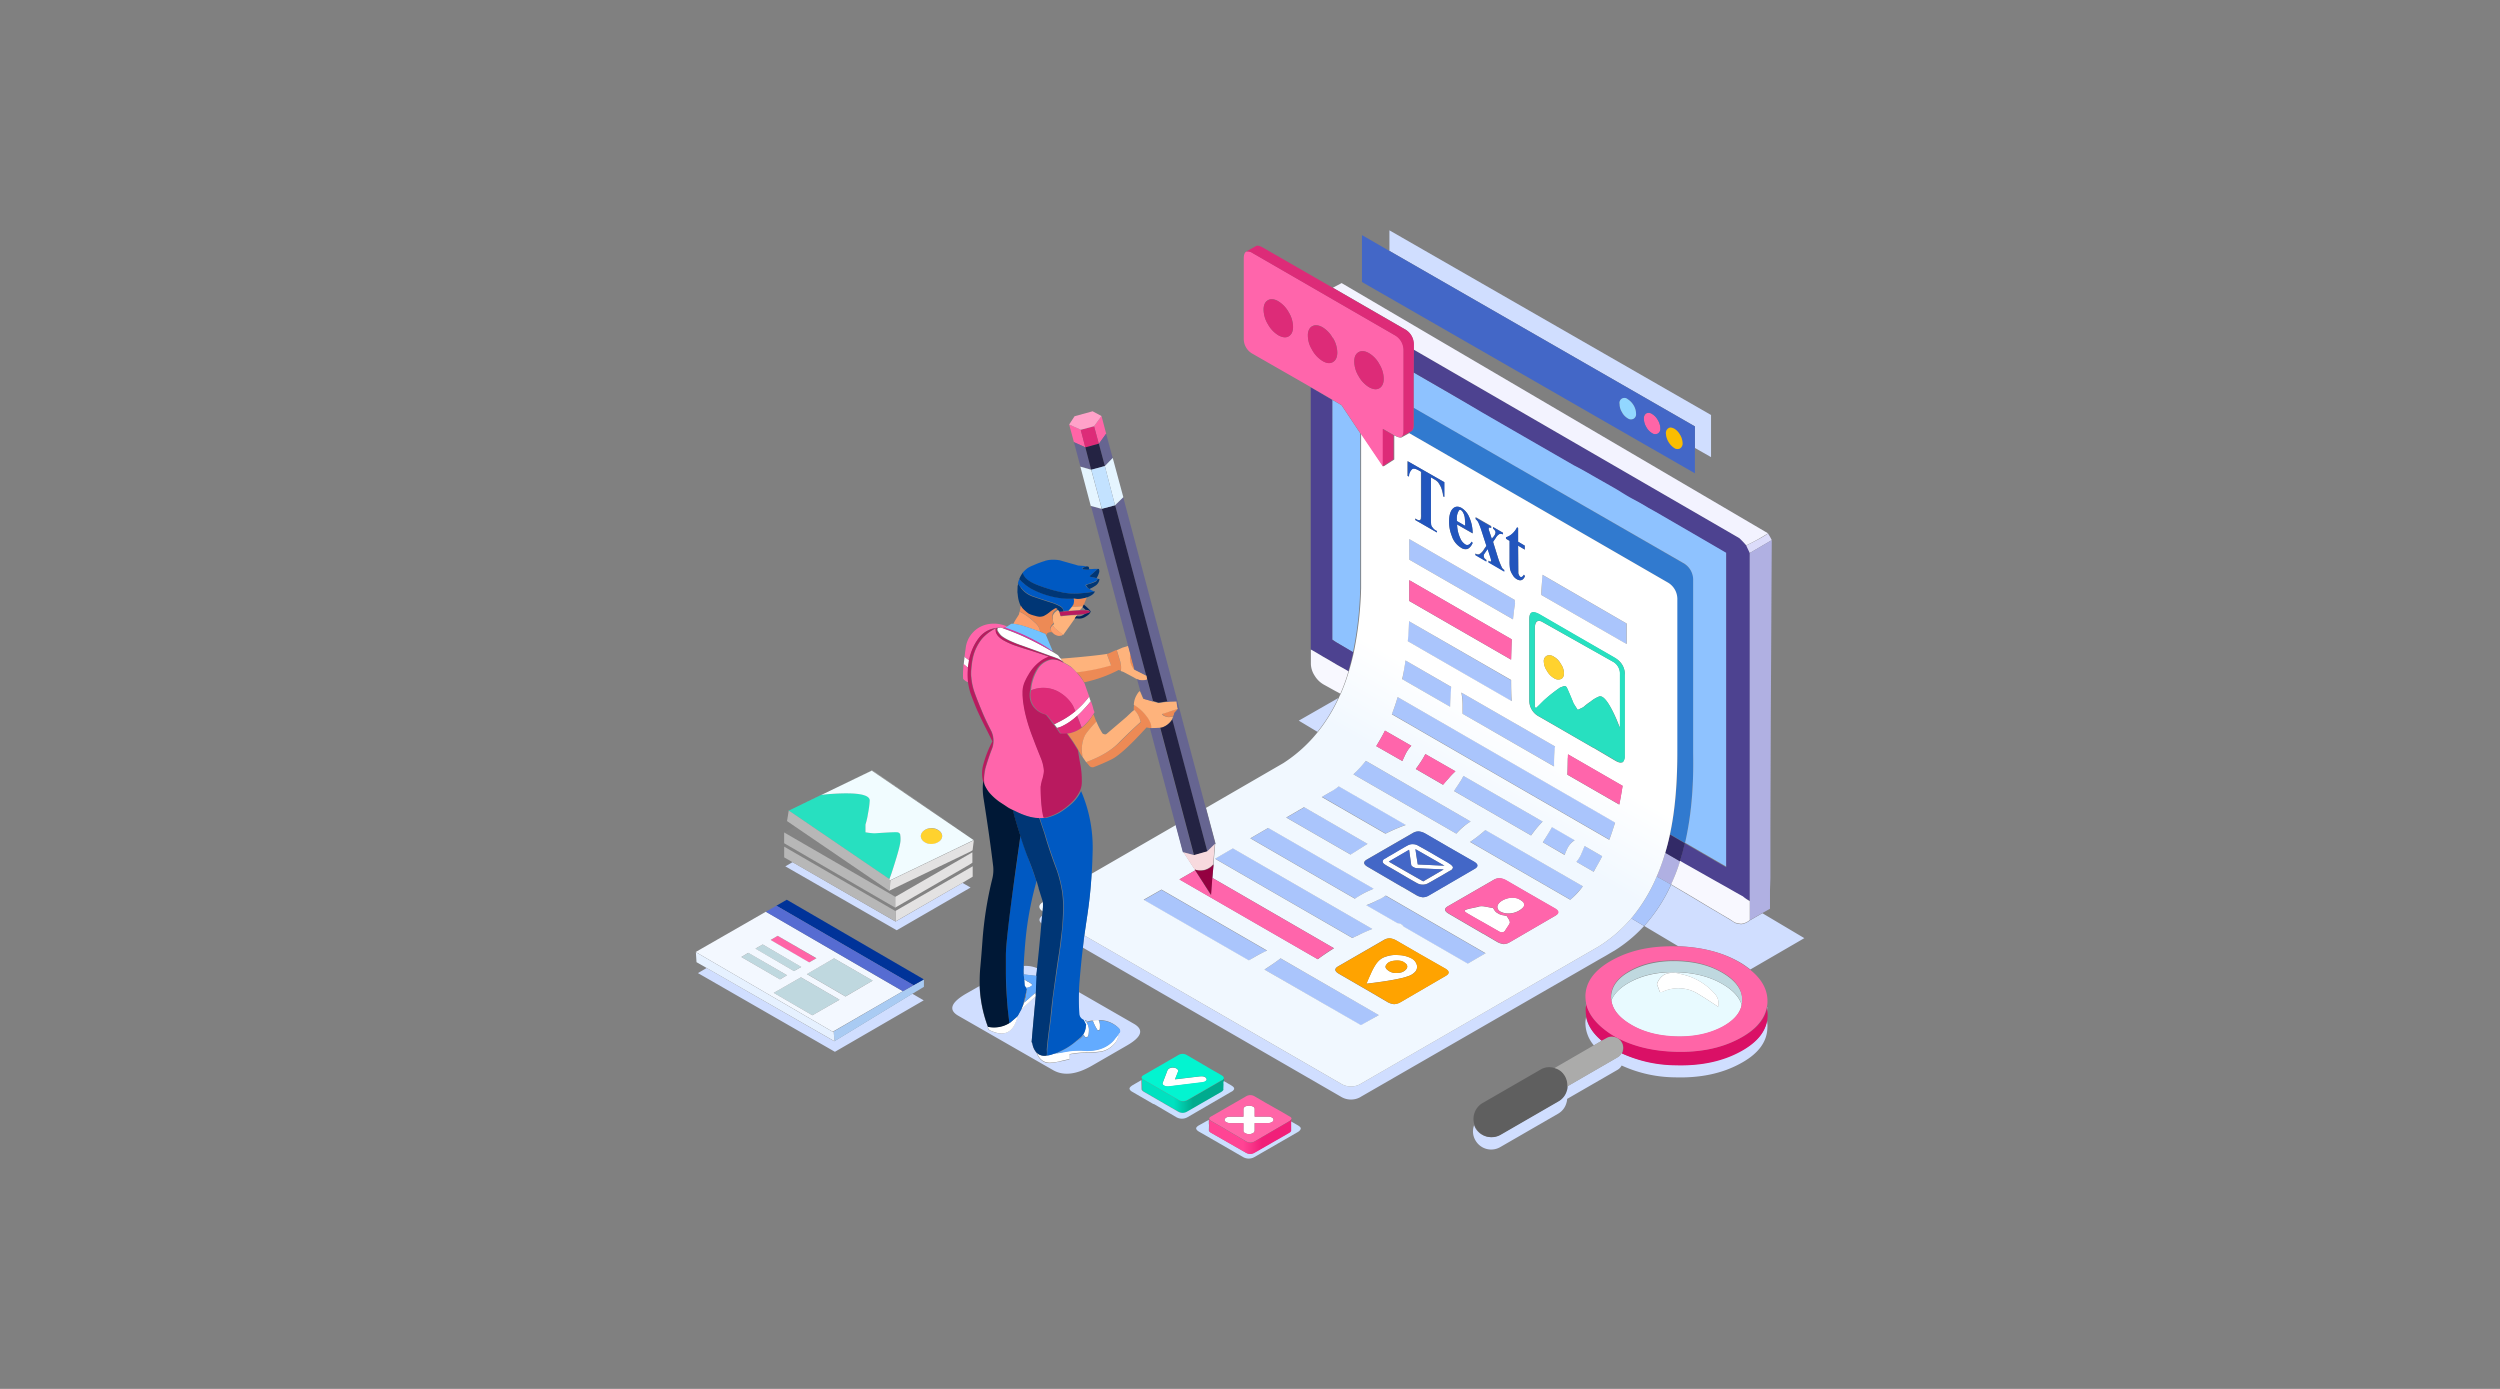 <svg id="Layer_1" data-name="Layer 1" xmlns="http://www.w3.org/2000/svg" xmlns:xlink="http://www.w3.org/1999/xlink" viewBox="0 0 1080 600"><rect x="0" y="0" width="1080" height="600" fill="#808080" stroke="none"/><defs><style>.cls-1{fill:#d0deff;}.cls-1,.cls-10,.cls-11,.cls-12,.cls-13,.cls-14,.cls-15,.cls-16,.cls-17,.cls-18,.cls-19,.cls-2,.cls-20,.cls-21,.cls-22,.cls-23,.cls-24,.cls-25,.cls-26,.cls-27,.cls-28,.cls-29,.cls-3,.cls-30,.cls-31,.cls-32,.cls-33,.cls-34,.cls-35,.cls-36,.cls-37,.cls-38,.cls-39,.cls-4,.cls-40,.cls-41,.cls-42,.cls-43,.cls-44,.cls-45,.cls-46,.cls-47,.cls-48,.cls-49,.cls-5,.cls-50,.cls-51,.cls-52,.cls-53,.cls-54,.cls-55,.cls-56,.cls-57,.cls-58,.cls-59,.cls-6,.cls-60,.cls-61,.cls-7,.cls-8,.cls-9{fill-rule:evenodd;}.cls-2{fill:#317acf;}.cls-3{fill:#8ec2ff;}.cls-4{fill:#4d4290;}.cls-5{fill:#dcdcfa;}.cls-6{fill:#f3f3ff;}.cls-7{fill:#b0b0e2;}.cls-8{fill:#f8f8ff;}.cls-9{fill:#322a67;}.cls-10{fill:#364860;}.cls-11{fill:#aac5fc;}.cls-12{fill:url(#linear-gradient);}.cls-13{fill:#da1066;}.cls-14{fill:#e8faff;}.cls-15{fill:#fff;}.cls-16{fill:#bfd8df;}.cls-17{fill:#ff65a7;}.cls-18{fill:#5f5f5f;}.cls-19{fill:#ababaa;}.cls-20{fill:#ff65ab;}.cls-21{fill:#27e0c0;}.cls-22{fill:#ffd22e;}.cls-23{fill:#838383;}.cls-24{fill:#e3e2e2;}.cls-25{fill:#b7b7b7;}.cls-26{fill:#868082;}.cls-27{fill:#f1fcff;}.cls-28{fill:#4367c7;}.cls-29{fill:#fabd00;}.cls-30{fill:#dd2b78;}.cls-31{fill:#92d7ff;}.cls-32{fill:#2255bd;}.cls-33{fill:#0059c2;}.cls-34{fill:#003675;}.cls-35{fill:#ed8a55;}.cls-36{fill:#feb37c;}.cls-37{fill:#00265b;}.cls-38{fill:#b91a5f;}.cls-39{fill:#fd9f6c;}.cls-40{fill:#001836;}.cls-41{fill:#63abff;}.cls-42{fill:#826448;}.cls-43{fill:#72c3ff;}.cls-44{fill:#d735a1;}.cls-45{fill:#ffa2c9;}.cls-46{fill:#666591;}.cls-47{fill:#242343;}.cls-48{fill:#e5f5ff;}.cls-49{fill:#c3e2ff;}.cls-50{fill:#f7dade;}.cls-51{fill:#940040;}.cls-52{fill:#ffa300;}.cls-53{fill:url(#linear-gradient-2);}.cls-54{fill:#03f4d0;}.cls-55{fill:#cbdfff;}.cls-56{fill:url(#linear-gradient-3);}.cls-57{fill:#f3f8ff;}.cls-58{fill:#a9cbf3;}.cls-59{fill:#039;}.cls-60{fill:#566cd2;}.cls-61{fill:#e6f1ff;}</style><linearGradient id="linear-gradient" x1="548.33" y1="444.48" x2="672.73" y2="229.01" gradientUnits="userSpaceOnUse"><stop offset="0.51" stop-color="#f1f8ff"/><stop offset="0.67" stop-color="#fff"/></linearGradient><linearGradient id="linear-gradient-2" x1="-3438.37" y1="856.8" x2="-3402.83" y2="856.8" gradientTransform="matrix(-1, 0, 0, -1, -2910.97, 1330)" gradientUnits="userSpaceOnUse"><stop offset="0.34" stop-color="#00ab8e"/><stop offset="0.57" stop-color="#00e1c0"/></linearGradient><linearGradient id="linear-gradient-3" x1="-3467.82" y1="837.8" x2="-3432.12" y2="837.8" gradientTransform="matrix(-1, 0, 0, -1, -2910.45, 1330.92)" gradientUnits="userSpaceOnUse"><stop offset="0.34" stop-color="#f11f79"/><stop offset="0.57" stop-color="#ff4494"/></linearGradient></defs><g id="Layer_3" data-name="Layer 3"><path class="cls-1" d="M732.23,193.53v-9.32l-132-75.83V99.5l138.94,79.78v18.2ZM467.8,409.38c.18-1.79.44-3.58.62-5.29l110.8,64a8.26,8.26,0,0,0,8.51.18c.09-.09.18-.09.27-.18l102.55-59.16a61.18,61.18,0,0,0,14.16-12.19l5.56,3.32a69.1,69.1,0,0,0,11.65-17.84c3.94,2.33,7.89,4.66,11.92,7.08,4.4,2.69,9,5.29,13.45,8,.72.45,1.43.9,2.24,1.43a11.29,11.29,0,0,0,2.69.54,7.25,7.25,0,0,0,3.67-1.61l5.47-3.14,18.11,10.76-23.31,13.53c-1.07-.8-2.15-1.61-3.4-2.42-7.53-4.66-16.77-7.17-27.61-7.62H725L710.27,400a61.35,61.35,0,0,1-12.82,10.67l-.63.35c-1.7,1-3.31,2-4.93,2.87L588,473.74c-.09.09-.18.09-.27.18a8.3,8.3,0,0,1-8.51-.18Zm295.53,31.46a13,13,0,0,1,.18,3.23q-.27,9.42-12.1,15.6c-7.89,4.21-17.21,6.09-28,5.74a56.55,56.55,0,0,1-22.86-5.11,4.59,4.59,0,0,1-1.8,1.88L677,474.73a5.48,5.48,0,0,1-.27,1.61,7.66,7.66,0,0,1-3.58,4.75l-25,14.43a7.78,7.78,0,0,1-6,.81,7.86,7.86,0,0,1-4.75-3.67,7.65,7.65,0,0,1-.8-5.92,2.36,2.36,0,0,0,.17-.72c.18.45.36.81.54,1.26a7.84,7.84,0,0,0,10.76,2.87l25-14.44a7.36,7.36,0,0,0,3.58-4.75,5,5,0,0,0,.27-1.61l21.69-12.55a4.09,4.09,0,0,0,1.8-1.88A59.51,59.51,0,0,0,723.27,460c10.84.36,20.16-1.53,28.05-5.74C758.49,450.7,762.44,446.13,763.33,440.84Zm.27-2.95a12.06,12.06,0,0,0-.27-2.6.33.33,0,0,1,.09-.27A14.85,14.85,0,0,1,763.6,437.89Zm-78.43,1.34c.72,3.77,3.05,7.26,6.81,10.4l-3.4,2a15.06,15.06,0,0,1-3.68-10.31C685,440.58,685.08,439.86,685.17,439.23Zm0-6v.18a11.36,11.36,0,0,0-.27,2.51v-.44C685,434.75,685.08,433.94,685.17,433.22ZM466,428.56l23.85,13.72c4.48,2.6,3.4,5.74-3.23,9.5l-15.06,8.69c-6.63,3.77-12.19,4.4-16.67,1.8l-40.79-23.4c-4.48-2.51-3.4-5.73,3.23-9.59l5.83-3.32a56.33,56.33,0,0,0,3.58,17.66,1.51,1.51,0,0,0,.9,1.53c6.27,3,10.31.89,12-6.37l1.43-2.6,6.37-5.91c-.63,6.63-1.17,13.26-1.79,19.9a1.75,1.75,0,0,1,.35.71,6.7,6.7,0,0,0,1.71,3.77c1.25,3.32,3.4,4.84,6.36,4.57,1-.09,2.42-.36,4.21-.72s3.14-.71,3.68-.8v-2.16a39.68,39.68,0,0,1,6.9-.71,48.93,48.93,0,0,0,6.81-.45,10.22,10.22,0,0,0,5.2-2.87,6.72,6.72,0,0,0,2.24-4.84,1.88,1.88,0,0,1,.36-.54,1.47,1.47,0,0,0-.09-1.88,11.76,11.76,0,0,0-8.87-3.59c-.81,0-1.7.09-2.69.18a18.92,18.92,0,0,0-2.69.63l.18-.72-.81-.09H468a2.89,2.89,0,0,1-1.89-2.59C466,434.93,465.91,431.79,466,428.56Zm-23.57,4.58-.45,1,.9-3.23ZM578.14,301.55a70.7,70.7,0,0,1-9,14.61l-8.07-4.84Zm-235.75,70.9,44.46,25.64v.09h.09v-.09l28.87-16.68,3.49,2-31.91,18.46-48.13-27.61Zm-37.11,45.72,55.13,31.64,33.7-20.53,4.93,2.87-38.36,22.23-59.16-34ZM450,399c-1.35-1.16-1.26-2.33.36-3.49C450.23,396.65,450.05,397.82,450,399Zm-7.71,18.29a12.69,12.69,0,0,1,5.83,1c-.09,1.07-.27,2.24-.36,3.31l-5.47-.63.18,2a18.84,18.84,0,0,1-.27-4.49A4.63,4.63,0,0,0,442.25,417.27ZM469.05,444a5.09,5.09,0,0,0,.09-1.16v.8Zm-3.85,5.38a10.11,10.11,0,0,1,1.16-.9,6.17,6.17,0,0,0,2.06-2.6l-.18.9c0,.09-.09.18-.17.27A8.64,8.64,0,0,1,465.2,449.36Z"/><path class="cls-2" d="M727.93,364.2l-6.46-3.76a156.36,156.36,0,0,0,3-36.3V259.06a8.18,8.18,0,0,0-4.39-7.62L608.53,187l1.25-.72h0c.63-.36,1-1.34,1-2.78v-7.35l116.35,67.14a8.32,8.32,0,0,1,4.39,7.71v74.94C731.6,340.27,730.44,353.09,727.93,364.2Z"/><path class="cls-3" d="M610.68,176.14V160.9c7.8,4.49,17.57,10.13,29.49,16.95,11.38,6.63,24.74,14.25,39.89,23,2.24,1.17,4.57,2.51,6.9,3.77,3.86,2.24,7.89,4.48,11.92,6.81l6.73,4c2.24,1.26,4.48,2.51,6.63,3.77l3.23,1.79,22.41,13,8,4.66v135.8l-17.92-10.4c2.6-11.2,3.76-23.93,3.49-38.36V250.81A8.33,8.33,0,0,0,727,243.1Zm-33.61,101.2-1.53-1.07V172.74l4,2.33,8.06,12.1v67a151.3,151.3,0,0,1-3.13,27.61Z"/><path class="cls-4" d="M610.68,160.9V151l140.73,81.4a34.49,34.49,0,0,1,3,3.13c.54,1.17,1.08,2.24,1.52,3.23V389.21c-1-.62-2.06-1.16-3.13-1.79-2.33-1.34-4.66-2.69-7.08-4-6-3.5-11.93-6.82-17.75-10-.81-.45-1.53-.9-2.33-1.35q1.2-3.76,2.15-7.8l17.93,10.4V238.8l-8-4.66-22.41-13-3.23-1.79c-2.15-1.35-4.39-2.6-6.63-3.77s-4.48-2.6-6.73-4c-4-2.33-8.06-4.57-11.92-6.81-2.33-1.35-4.57-2.6-6.9-3.77-15.24-8.78-28.5-16.4-39.89-23C628.25,171,618.39,165.39,610.68,160.9Zm-44.37,6.46,9.23,5.38V276.36l1.53,1,7.53,4.4c-.63,2.86-1.35,5.64-2.16,8.24-1.79-1.07-3.49-2-5-2.87-2.24-1.34-4.21-2.51-5.82-3.4-2.69-1.62-4.48-2.69-5.38-3.14V167.36Z"/><path class="cls-5" d="M765.4,233.33l-9.51,5.56c-.44-1-1-2.06-1.52-3.23,4.93-2.42,8.07-4.12,9.41-5.2C764.41,231.45,765,232.44,765.4,233.33Z"/><path class="cls-6" d="M610.68,151v-2.15a7.36,7.36,0,0,0-3.94-6.72l-30.93-17.84,3.77-2,184.2,108.1a88,88,0,0,1-9.41,5.2,36.15,36.15,0,0,0-3-3.14Z"/><path class="cls-7" d="M761.36,394.41l-5.47,3.14V238.89l9.51-5.56L765,307.64l-.18,50.74v21l-.18,5.2v8Zm-39.44-12.28-6.18-3.49a105.59,105.59,0,0,0,3.67-10.22c2.06,1.16,4.21,2.42,6.37,3.67-.09.36-.18.63-.27,1C724.34,376.21,723.18,379.26,721.92,382.13Z"/><path class="cls-8" d="M755.89,389.3v8.16a7,7,0,0,1-3.67,1.61,11.29,11.29,0,0,1-2.69-.54c-.81-.44-1.52-1-2.24-1.43-4.57-2.69-9-5.29-13.45-8-4-2.42-8.06-4.75-11.92-7.08a84,84,0,0,0,3.59-9.14c.09-.36.18-.63.27-1,.8.45,1.52.9,2.33,1.35,5.73,3.22,11.65,6.63,17.74,10,2.33,1.34,4.67,2.69,7.09,4A16.85,16.85,0,0,0,755.89,389.3ZM582.53,290a76.11,76.11,0,0,1-3.49,9.68c-.63-.35-1.26-.71-2-1.07l-4.85-2.69A10.76,10.76,0,0,1,568,292a9.86,9.86,0,0,1-1.7-5.1v-6.28c.9.45,2.69,1.52,5.38,3.14,1.61.89,3.58,2.06,5.82,3.4C579,288,580.74,288.91,582.53,290Z"/><path class="cls-9" d="M719.41,368.42c.72-2.51,1.44-5.2,2-7.89l6.46,3.76q-.95,4-2.15,7.8C723.62,370.84,721.47,369.58,719.41,368.42Z"/><path class="cls-10" d="M575.63,276.36l1.44,1Z"/><path class="cls-11" d="M704.71,396.74a69,69,0,0,0,11-18.1l6.18,3.49A69.1,69.1,0,0,1,710.27,400Zm-130-54.59c1.26-.8,2.51-1.61,3.68-2.51l29,16.68a71.48,71.48,0,0,0-8.78,3.76l-27.52-15.87ZM665.81,257c.27-2.87.36-5.74.45-8.7l36.39,21.07v8.87Zm-57-24.12,45.53,26.27c.09.62.09,1.16.18,1.7-.36,1.88-.62,4.12-.89,6.72L608.8,241.76Zm-.09,35.5,44,25.46c0,3.85.09,6.45.18,8.06,0,.36.09.72.09,1.08l-44.91-26C608.26,274.21,608.53,271.34,608.71,268.38Zm-1.53,16.94L627,296.8c-.26,3.85-.44,6.72-.44,8.6l-20.71-11.92C606.29,290.7,606.74,288,607.18,285.32Zm-17.12,43.39,45.27,26.17c-.63.36-1.25.81-1.88,1.26a18.71,18.71,0,0,0-4.3,4l-44.47-25.64C586.57,332.65,588.36,330.68,590.06,328.71Zm41.77-20.35c.09-1,.09-2.06.09-3.14a31.14,31.14,0,0,0-.53-6l40.51,23.3c-.09.36-.09.72-.18,1.08a66,66,0,0,0-.27,7.44v.09ZM630.4,338.3a19.42,19.42,0,0,0,1.79-3.14l34.24,19.72a42.35,42.35,0,0,0-3.4,3.86,23.06,23.06,0,0,0-1.61,2.15L628.16,341.7C628.7,340.81,629.5,339.64,630.4,338.3Zm-26.62-37.2,93.94,54.14c-.72,2.6-1.61,5.11-2.51,7.44l-93.94-54.23A55.52,55.52,0,0,0,603.78,301.1Zm88.38,68.75c-1.16,2.33-2.42,4.57-3.76,6.72l-7.44-4.3a11.75,11.75,0,0,0,2-3.14c.45-1.07,1-2.24,1.52-3.67Zm-25.64-6c.27-.44.63-1,1-1.61,1.35-2.24,2.33-3.85,3-5l9.77,5.65a9.49,9.49,0,0,0-3.41,4.12,17.13,17.13,0,0,0-.89,2.24Zm17.3,19a54.86,54.86,0,0,1-5.37,5.82l-43.3-25c1.44-.9,2.87-2.07,4.48-3.32.81-.63,1.53-1.26,2.15-1.79Zm-89,6.18a32.37,32.37,0,0,0,3.77-2.06l43.11,24.92-7.7,4.48-27.7-16c-.36-.9-1.26-1.35-2.6-1.44l-13.54-7.8A30.18,30.18,0,0,0,594.81,389ZM592,384.55a30.48,30.48,0,0,0-6.55,3.68l-45.18-26.09,7.71-4.48,45.54,26.26C593,384.1,592.48,384.37,592,384.55Zm-1.17-20c-2.15,1.35-4.57,2.87-7.26,4.66l-27.79-16,7.71-4.48Zm2.06,36.75c-2,.81-4.21,1.8-6.54,2.87-.72.36-1.44.72-2.06,1L524.9,370.93l7.7-4.49Zm2.78,37.2L587.91,443l-41.68-24.12c.09,0,.09-.09.18-.09,2.87-1.88,5.11-3.49,6.81-4.75Zm-53.15-25.36a25.82,25.82,0,0,0-3,1.88l-45.45-26.18,7.71-4.39,45.63,26.36A25.63,25.63,0,0,0,542.47,413.15Z"/><path class="cls-12" d="M721.38,360.53c-.53,2.69-1.25,5.38-2,7.89a86.06,86.06,0,0,1-3.67,10.22,71.47,71.47,0,0,1-11,18.1,61.18,61.18,0,0,1-14.16,12.19L588,468.09c-.09.09-.18.09-.27.18a8.26,8.26,0,0,1-8.51-.18l-110.8-64c.36-2.42.72-4.93,1.08-7.35,1-6.45,1.7-12.91,2.06-19.27L508,356.4l3.14,11.75h.18l4.84,7.44.18.36-6.81,3.94,59.79,34.51c.8-.63,1.79-1.34,3-2.15,1.34-.9,2.68-1.79,4-2.6l-52.53-30.39.45-5.82.72-8.79.18-.18L521,349l33.44-19.36a62.62,62.62,0,0,0,14.88-13.44,70.7,70.7,0,0,0,9-14.61,18,18,0,0,1,.9-1.89,76.11,76.11,0,0,0,3.49-9.68c.81-2.69,1.53-5.38,2.15-8.24a158.64,158.64,0,0,0,3.14-27.61v-67l9.68,14.34,4.66-3v-10.4l.45.18c1.26.72,2.24.9,2.87.63l.09-.09,3.05-1.7,111.42,64.36a8.27,8.27,0,0,1,4.39,7.62v65.08C724.61,337.67,723.71,349.86,721.38,360.53ZM574.73,342.15,571,344.3l27.52,15.87a80,80,0,0,1,8.78-3.77l-28.95-16.67A24.25,24.25,0,0,1,574.73,342.15Zm74.58-112-4.3-2.51v.72a3.44,3.44,0,0,1,.81.81,1.45,1.45,0,0,1,.27.8,3.52,3.52,0,0,1-1.08,2.07l-.54.71-1.34-4v-.54a.68.68,0,0,1,.09-.36l.72.09.26.18v-.89l-6.72-3.86v.72a3.85,3.85,0,0,1,1.08,1.25,34.89,34.89,0,0,1,1.52,4l2.06,6.36-1,1.44a5.69,5.69,0,0,1-2.15,2.24,1.67,1.67,0,0,1-1.62-.36v.63l4.75,2.77v-.62l-.71-.54-.36-.63-.09-.8.09-.45,1.61-2.33,1.08,3.31a9.15,9.15,0,0,1,.44,1.71l-.17.44c-.09.09-.45,0-1-.35v.62l6.81,3.95v-.63a2.52,2.52,0,0,1-1-1,39.65,39.65,0,0,1-1.8-4.57L645,234l1.26-1.88a4,4,0,0,1,1.52-1.53,3.06,3.06,0,0,1,1.52.18v-.54Zm2.87,3.5v8.78a20.57,20.57,0,0,0,.18,3.32,5.46,5.46,0,0,0,1.08,2.51,5.67,5.67,0,0,0,1.88,2c1.61.9,2.69.45,3.5-1.34l-.45-.63c-.54.9-1.08,1.17-1.62.9l-.44-.54-.36-.9-.09-12,2.87,1.7v-1.7l-2.87-1.7v-5.92l-.45-.27a10.46,10.46,0,0,1-2,2.69,7.17,7.17,0,0,1-2.78,1.62v.62ZM665.81,257l36.93,21.24v-8.87L666.35,248.3C666.17,251.26,665.9,254.13,665.81,257ZM624,208.32l-16-9.14v6.36l.54.27a4.55,4.55,0,0,1,1.43-3.22c.54-.36,1.44-.18,2.6.44l1.26.72V222a11,11,0,0,1-.09,2.15q-.27.54-.54.54a2.07,2.07,0,0,1-1.26-.36l-.62-.36v.63l9.32,5.37v-.62l-.63-.36a3.34,3.34,0,0,1-1.16-1.08,6.64,6.64,0,0,1-.63-1.07,11.7,11.7,0,0,1-.18-2.42V206.17l1.34.81a7.78,7.78,0,0,1,1.8,1.34,12.9,12.9,0,0,1,1.34,2.33,14.46,14.46,0,0,1,.9,3.77l.45.27v-6.37ZM608.8,250.63v9l44,25.36c.09-3.13.18-6.09.27-8.78Zm0-17.75v8.88l44.82,25.81c.27-2.69.53-4.93.89-6.72-.09-.54-.09-1.16-.18-1.7Zm23.93-9.68a38,38,0,0,1,.18,4l-3.59-2.07v-.62a6.5,6.5,0,0,1,.81-3.77.7.7,0,0,1,1.08-.27,2.1,2.1,0,0,1,.71.81A4.49,4.49,0,0,1,632.73,223.2Zm-1.16-3.67c-1.53-.9-2.78-.81-3.86.18s-1.7,2.86-1.7,5.55a16.38,16.38,0,0,0,1.16,6.28,9.14,9.14,0,0,0,4,5.11,3.36,3.36,0,0,0,2.78.54c.8-.27,1.52-1.17,2.24-2.6l-.45-.54a4.57,4.57,0,0,1-1.35,1.34,1.67,1.67,0,0,1-1.43-.18,5.62,5.62,0,0,1-2.15-2.69,15,15,0,0,1-1.35-5.91l6.73,3.85a17.38,17.38,0,0,0-1.44-6.9A8.48,8.48,0,0,0,631.57,219.53Zm-22.86,48.85q-.13,4.44-.54,8.61l44.91,25.9c0-.36-.09-.72-.09-1.07-.09-1.53-.18-4.22-.18-8.07Zm-1.53,16.94c-.35,2.78-.89,5.47-1.43,8.07l20.71,11.92c0-1.88.18-4.75.44-8.6Zm-12.64,37,11.3,6.46c.27-.81.72-1.62,1.16-2.6a14.54,14.54,0,0,1,2.69-4l-11.38-6.54C597.14,318,595.8,320.19,594.54,322.34Zm-4.48,6.37a53.92,53.92,0,0,1-5.38,5.82l44.47,25.64a27,27,0,0,1,4.3-4c.63-.45,1.25-.9,1.88-1.26Zm41.77-20.35,39.53,22.77V331a64.89,64.89,0,0,1,.27-7.44,4.52,4.52,0,0,1,.18-1.08l-40.51-23.3a30.36,30.36,0,0,1,.53,6Zm-6.09,28a33.39,33.39,0,0,1,3-3.14l-13-7.44a32,32,0,0,1-2.6,4.3c-.54.81-1.08,1.53-1.52,2.15L623.32,339C624,338.21,624.84,337.31,625.74,336.33Zm4.66,2c-.9,1.34-1.7,2.51-2.24,3.4l33.26,19.19c.44-.63,1-1.35,1.61-2.15a42.35,42.35,0,0,1,3.4-3.86l-34.24-19.72A19.42,19.42,0,0,1,630.4,338.3Zm-26.62-37.2c-.72,2.6-1.62,5.11-2.51,7.44l93.94,54.23c.9-2.42,1.7-4.84,2.51-7.44Zm98.15-9.77a7.82,7.82,0,0,0-4.21-7.08l-17-9.77h0l-15.78-9.15c-1.43-.8-2.51-1-3.23-.71s-1.07,1.25-1.07,2.86v35a7.74,7.74,0,0,0,4.3,7.08l23.31,13.45V323l9.41,5.56c1.34.8,2.33,1.07,3,.8a.49.49,0,0,0,.44-.18,3.71,3.71,0,0,0,.72-2.59V291.33Zm-24.65,36.3c-.09,2.78-.09,5-.18,7l22.41,12.91c.54-2.6,1-5.29,1.44-8.07l-23.58-13.62A4.08,4.08,0,0,1,677.28,327.63Zm14.88,42.22-7.62-4.39c-.54,1.43-1.07,2.6-1.52,3.67a12.66,12.66,0,0,1-2,3.14l7.44,4.3C689.65,374.42,691,372.18,692.16,369.85Zm-25.64-6,9.42,5.47a13.23,13.23,0,0,1,.89-2.24,8.92,8.92,0,0,1,3.41-4.12l-9.77-5.65c-.63,1.17-1.61,2.78-3,5C667.15,362.86,666.79,363.4,666.52,363.84Zm-5.64,22.32h0l-10.31-5.91a7.28,7.28,0,0,0-2.69-.9,5,5,0,0,0-2.69.72l-19.72,11.38c-1.7,1-1.61,2,.18,3.14l15.06,8.79h.09l6.09,3.58a6.89,6.89,0,0,0,2.51.81.57.57,0,0,0,.54,0,5,5,0,0,0,2.15-.72l19.72-11.47c1.71-1,1.71-2-.09-3.14Zm22.94-3.31-42.13-24.29c-.62.53-1.34,1.16-2.15,1.79-1.52,1.25-3,2.33-4.48,3.32l43.3,25A33.06,33.06,0,0,0,683.82,382.85ZM625.92,366h0l-10.31-5.92a7.28,7.28,0,0,0-2.69-.9,5,5,0,0,0-2.69.72l-19.72,11.38c-1.7,1-1.61,2,.18,3.14l15.06,8.79h.09l6.09,3.58a6.89,6.89,0,0,0,2.51.81.57.57,0,0,0,.54,0,5,5,0,0,0,2.15-.72l19.72-11.47c1.71-1,1.71-2-.09-3.14Zm-35.14-1.44L563.35,348.7l-7.71,4.48,27.79,16C586.12,367.52,588.54,365.91,590.78,364.56Zm1.17,20c.53-.18,1-.45,1.43-.63l-45.54-26.26-7.71,4.48,45.18,26.09A36.82,36.82,0,0,1,592,384.55Zm2.86,4.48a48.91,48.91,0,0,1-4.57,2l13.54,7.79a3,3,0,0,1,2.6,1.44l27.7,16,7.7-4.48-43.11-24.92A16,16,0,0,1,594.81,389Zm8.34,17.21a7.43,7.43,0,0,0-2.69-.89,5.12,5.12,0,0,0-2.69.71l-19.72,11.39c-1.7,1-1.61,2,.18,3.14l15.15,8.78h0l6.1,3.59a7,7,0,0,0,2.5.8.57.57,0,0,0,.54,0,6,6,0,0,0,2.24-.71l19.72-11.48c1.71-1,1.71-2-.18-3.14l-11-6.27h0Zm-10.31-4.93L532.6,366.53,524.9,371l59.34,34.24a20.39,20.39,0,0,1,2.06-1A70.19,70.19,0,0,1,592.84,401.31Zm2.78,37.2L553.22,414c-1.7,1.35-3.94,2.87-6.81,4.75a.31.31,0,0,1-.18.09l41.68,24Zm-53.15-25.36a48.07,48.07,0,0,1,4.93-2.51l-45.63-26.36-7.71,4.39,45.45,26.18Zm-92.06-19.46c-1.89-1.34-1.89-2.68.09-4a7.69,7.69,0,0,1,0,2.87A5.4,5.4,0,0,1,450.41,393.69Z"/><path class="cls-13" d="M763.6,437.89v.89a17.16,17.16,0,0,1-.18,2.15c-1,5.38-4.93,9.86-11.83,13.54-7.89,4.21-17.21,6.09-28.06,5.74a56.54,56.54,0,0,1-22.85-5.11,4.91,4.91,0,0,0,.44-1.08,4.55,4.55,0,0,0-.44-3.58,4.49,4.49,0,0,0-3-2.25,4.61,4.61,0,0,0-3.59.45l-2,1.08c-3.85-3.14-6.09-6.63-6.81-10.4a19.56,19.56,0,0,1-.27-3.23,12,12,0,0,1,.27-2.51c1,4.84,4.57,9.24,10.67,13.09,7.53,4.75,16.76,7.26,27.6,7.62s20.17-1.52,28.06-5.74c6.81-3.58,10.76-8,11.74-13.26A23.42,23.42,0,0,1,763.6,437.89Z"/><path class="cls-14" d="M727.48,421.12c-.72-.18-1.53-.35-2.24-.53A9.57,9.57,0,0,0,719,421a7.35,7.35,0,0,0-3.22,4.13l1.25,3.4a1.71,1.71,0,0,0,1.17-.09,16.11,16.11,0,0,1,15.5,1c3.14,1.88,5.92,3.76,8.52,5.47a6,6,0,0,0-1.61-5.74A26.27,26.27,0,0,0,727.48,421.12Zm24.92,13c-.09.27-.09.54-.18.9-1,3.4-3.77,6.27-8.25,8.69-5.65,3-12.37,4.39-20.17,4.13s-14.43-2.16-19.81-5.47c-4-2.51-6.54-5.38-7.53-8.52a9.28,9.28,0,0,1-.35-1.61c1.16-3.05,3.94-5.74,8.15-8,5.74-3.05,12.55-4.48,20.44-4.21s14.7,2.15,20.17,5.56C748.81,428,751.41,430.89,752.4,434.12Z"/><path class="cls-15" d="M416.7,283.71c.72.63,1.44,1.16,2.06,1.61-.18,1.08-.35,2.15-.44,3.23-.54-.45-1.17-.9-1.8-1.44-.09-.09-.18-.09-.18-.17.09-.54.09-1.17.18-1.71l.18-1.34C416.61,283.8,416.61,283.8,416.7,283.71Zm41.68.89c.36.45.72.9,1,1.26-.27-.18-.63-.45-1.08-.72a3.83,3.83,0,0,1-.8-.45.31.31,0,0,1-.18-.09c-.63-.26-1.17-.44-1.61-.62a6.2,6.2,0,0,1-.72-.27l-.63-.18c-3.32-1.26-7.62-2.78-12.82-4.66-.8-.27-1.52-.54-2.24-.81-3.85-1.52-6.27-2.87-7.17-4a10.42,10.42,0,0,1-1-1.44c-.17-.36-.26-.62-.17-.8a1.26,1.26,0,0,1,.17-.54l1.26-.18a3.76,3.76,0,0,1,.9.36h0c1.7.63,3.49,1.25,5.28,2,1.53.63,3.05,1.25,4.58,2a115,115,0,0,1,12.1,6.46c.53.35,1.16.71,1.7,1.07a3.91,3.91,0,0,1,.54.63.09.09,0,0,0,.09.09A2.06,2.06,0,0,0,458.38,284.6Zm269.1,136.52a26.05,26.05,0,0,1,13.18,8.07,6.18,6.18,0,0,1,1.61,5.74c-2.6-1.71-5.38-3.59-8.52-5.47a16.11,16.11,0,0,0-15.5-1,1.71,1.71,0,0,1-1.17.09l-1.25-3.4a7.35,7.35,0,0,1,3.22-4.13,9.57,9.57,0,0,1,6.28-.44C726,420.77,726.85,420.94,727.48,421.12Zm-257-120.2.53,1.61a1.52,1.52,0,0,1,.18.45c-.18.18-.36.45-.54.63-.89,1.16-2,2.24-3,3.4a28.54,28.54,0,0,1-2.33,2.25,26.28,26.28,0,0,1-6.73,4.57,7.53,7.53,0,0,1-1.88.62c-.45-.53-.81-1.07-1.25-1.61a11.27,11.27,0,0,0,1.43-.72c.09-.09.27-.09.36-.18a37.69,37.69,0,0,0,7.35-4.75c.9-.8,1.79-1.61,2.6-2.42,1-1,1.88-2.06,2.78-3.13A2.17,2.17,0,0,1,470.49,300.92Zm220.24,0a14,14,0,0,0-3.59,2.15,19.5,19.5,0,0,0-3.14,2.42l-2.42,1.17c-.8-1.17-1.34-2.07-1.79-2.78-1.61-3.95-2.6-6.19-2.87-6.73a1.24,1.24,0,0,0-1.16-.8L674,297a64.2,64.2,0,0,0-7.08,5.65c-1.25,1.26-2.33,2.33-3.31,3.23l-.54-.36v-34.6c.18-2.33,1.16-3.14,2.87-2.42L697.09,286a5.94,5.94,0,0,1,2.78,5.29v23.12c-.45-1-.9-2.06-1.34-3.22C695.21,303.52,692.52,300.11,690.73,300.92Zm-19.45-17.21a3.36,3.36,0,0,0-3-.45,2.51,2.51,0,0,0-1.35,2.51,7.66,7.66,0,0,0,1.35,4,8.26,8.26,0,0,0,3,3.14,3.25,3.25,0,0,0,3,.45c.9-.36,1.35-1.26,1.35-2.6a7.13,7.13,0,0,0-1.35-3.94A7.33,7.33,0,0,0,671.28,283.71Zm-330.5,66.51h0l35.94-17.39,44.11,30h0l-44-30L355,343.32Zm86.05,93.31a12.61,12.61,0,0,0,9.23-1.61c.18-.09.27-.18.36-.18l2.33-2a.09.09,0,0,0,.09-.09,8.49,8.49,0,0,0,.9-.9c-1.7,7.26-5.65,9.41-12,6.37A1.63,1.63,0,0,1,426.83,443.53ZM658,389.66a1.68,1.68,0,0,1,.45,1.26,1.58,1.58,0,0,1-.54,1.16,8.95,8.95,0,0,1-6.54,2.51,6.88,6.88,0,0,1-3-.72,2.34,2.34,0,0,1-1.44-1.7c-.18-.9.27-1.79,1.35-2.69a9.81,9.81,0,0,1,3.94-1.61,7.35,7.35,0,0,1,3.41.27A12.71,12.71,0,0,1,658,389.66Zm-9.14,5.65c.44.09,1.07.18,2.06.45.36.62.71,1.07.89,1.43a2.68,2.68,0,0,1,.45,1.52,9.43,9.43,0,0,1-1,1.71c-.27.36-.63,1-1.17,1.79a1.3,1.3,0,0,1-.9.54,1.67,1.67,0,0,1-1.34-.18l-7-4c-3.41-1.88-5.65-3.22-6.9-3.94a3.46,3.46,0,0,1-1-.72c-.27-.27-.18-.53.09-.8a16.33,16.33,0,0,1,2.15-.63l2.15-.45a9.81,9.81,0,0,0,1.79-.45,6.62,6.62,0,0,1,1.89,0c.54.09,1.25.18,2,.36.9.18,1.52.27,2,.36.36.63.63,1,.81,1.26a3.57,3.57,0,0,0,1.25,1A5.7,5.7,0,0,0,648.87,395.31Zm-25.19-19.72-11.12-.45a3.84,3.84,0,0,1-2-.54c-.63-.36-.9-.72-.9-1.07l-.89-6.37L600,372.27c4.93,2.87,9.86,5.74,14.88,8.52Zm-11.21-2.15L624,374c-4.22-2.42-8.34-4.75-12.55-7.17C611.58,367.61,611.85,369.85,612.47,373.44Zm.09-8.16c1.44.81,3.59,2,6.46,3.58s4.93,2.87,6.36,3.68a4.34,4.34,0,0,1,1.08.72,2.74,2.74,0,0,1,.89.8c.36.36.45.72.18,1.08a1.66,1.66,0,0,1-1,.9c-1.08.62-2.69,1.61-4.93,2.86-2,1.17-3.59,2.07-4.93,2.78a4.94,4.94,0,0,1-4.31-.09c-1.43-.8-3.67-2.06-6.54-3.76s-5.11-3-6.54-3.77a10.07,10.07,0,0,1-1.35-.89,1.39,1.39,0,0,1-.63-1.08A1.28,1.28,0,0,1,598,371a15.73,15.73,0,0,0,1.52-.9c.81-.45,2.25-1.26,4.31-2.51,1.79-1.08,3.31-1.88,4.39-2.51a4.15,4.15,0,0,1,2.24-.45A5,5,0,0,1,612.56,365.28Zm-13.89,48a14.93,14.93,0,0,1,10.93.62,4.57,4.57,0,0,1,2.51,3.05,3.21,3.21,0,0,1-1.16,3.23,6.28,6.28,0,0,1-2.69,1.52,21,21,0,0,1-3.59,1c-3.49.8-8.33,1.52-14.34,2.24a41.8,41.8,0,0,1,1.79-4.12,25.48,25.48,0,0,1,2.16-4.13,7.67,7.67,0,0,1,4.39-3.4Zm5.38,7a4.33,4.33,0,0,0,3.49-1.62,1.64,1.64,0,0,0-.45-2.51c-.89-.89-2.33-1.25-4.21-1.16s-3.23.63-3.85,1.61c-.81.9-.63,1.79.71,2.69A5.31,5.31,0,0,0,604.05,420.23ZM442.43,433.14l5-4.4.09,1.53-6.37,5.91.9-2.06ZM452.2,456a11.33,11.33,0,0,0,3.05-.8c1.88-.36,3.76-.63,5.55-1a39.75,39.75,0,0,1,6.46-.45c5.47.54,9.77-.63,13.09-3.67a9.88,9.88,0,0,0,1.52-1.8,13.67,13.67,0,0,0,1.34-1.79,6.72,6.72,0,0,1-2.24,4.84,10.22,10.22,0,0,1-5.2,2.87,48.93,48.93,0,0,1-6.81.45,38.54,38.54,0,0,0-6.9.72v2.15c-.63.09-1.88.36-3.68.8a19.3,19.3,0,0,1-4.21.72c-3.05.27-5.2-1.25-6.36-4.57C448.7,455.81,450.32,456.26,452.2,456Zm-9.05-29.31-.54-.9-.18-2.68c.27.18.72.44,1.34.89a6.74,6.74,0,0,1,2.24,1.53,3.76,3.76,0,0,1-2.6,1.25C443.33,426.68,443.33,426.68,443.15,426.68Zm25.45,14a5.85,5.85,0,0,1,1.8,3.77,13.29,13.29,0,0,1-.18,2.6,7.91,7.91,0,0,1-.45.9h-1a5.72,5.72,0,0,0-.71-1c.08-.09.17-.18.17-.27l.18-.9a7.29,7.29,0,0,0,.54-1.88l.09-.45v-.8L468,440.49Zm3.32.18a13.52,13.52,0,0,1,2.69-.18,5.16,5.16,0,0,1,.54,2.25c0,1.25-.09,2-.27,2a3.41,3.41,0,0,1-.72.09,23.8,23.8,0,0,1-1.7-3.14A2.15,2.15,0,0,0,471.92,440.84ZM541.3,478a1.27,1.27,0,0,1,.72,1.08v3.32h5.73a3.54,3.54,0,0,1,1.71.35,1.25,1.25,0,0,1,.71,1,1.1,1.1,0,0,1-.71,1,3.45,3.45,0,0,1-1.71.45H542v3.31a1.26,1.26,0,0,1-.72,1,3.46,3.46,0,0,1-3.41,0c-.44-.27-.71-.54-.71-.9v-3.4h-5.74a3.38,3.38,0,0,1-1.7-.45c-.45-.27-.72-.54-.72-.9s.27-.72.72-1.08a3.47,3.47,0,0,1,1.7-.35h5.74v-3.32c0-.45.27-.72.71-1.08a4.33,4.33,0,0,1,3.41,0ZM518.44,465a3.92,3.92,0,0,1,1.79.18,1.64,1.64,0,0,1,1,.89.71.71,0,0,1-.36,1,1.88,1.88,0,0,1-1.43.54L505,469.35a4.26,4.26,0,0,1-1.53-.09,3.06,3.06,0,0,1-1.07-.63.81.81,0,0,1-.09-.89l2.06-5.38a2.24,2.24,0,0,1,1.07-.9,3.6,3.6,0,0,1,1.71-.18,2.34,2.34,0,0,1,1.43.63.9.9,0,0,1,.36,1l-1.34,3.4Z"/><path class="cls-16" d="M752.4,434.12q-1.35-4.85-7.53-8.6c-5.47-3.41-12.19-5.29-20.17-5.56S710,421,704.26,424.17c-4.21,2.24-6.9,4.93-8.15,8a9.72,9.72,0,0,1-.09-1.61c.17-4.49,3-8.25,8.69-11.21s12.37-4.39,20.17-4.12,14.43,2.06,19.9,5.47,8.07,7.35,7.89,11.83A10,10,0,0,0,752.4,434.12ZM377,423.63l-11.74,6.82-16.67-9.68L360.32,414ZM329.48,408l16.68,9.68L343,419.51l-16.67-9.68ZM346,422.2l16.67,9.68-11.74,6.72-16.67-9.68Zm-9.06.9-16.67-9.69,3.05-1.79L340,421.3Z"/><path class="cls-17" d="M685.17,433.49v-.18a18.38,18.38,0,0,1-.27-3.13c.18-6.28,4.21-11.48,12.1-15.69s17-6,27.79-5.65H725c10.84.36,20.08,2.87,27.61,7.62,1.25.81,2.33,1.62,3.4,2.42,5.2,4.13,7.71,8.88,7.53,14.08a8.86,8.86,0,0,1-.27,2.15.33.33,0,0,1-.09.27c-1.07,5.2-4.93,9.59-11.74,13.26-7.89,4.22-17.21,6.1-28,5.74s-20-2.87-27.61-7.62C689.83,442.73,686.24,438.33,685.17,433.49ZM468.87,193.26,463.94,191l-2.06-7.62,5,2.24Zm3.77-9.14,3.22-4.39,2,7.62-3.14,4.39ZM696.11,432.06a9.08,9.08,0,0,0,.35,1.61c.9,3.14,3.41,6,7.53,8.52,5.38,3.4,12,5.2,19.81,5.47s14.52-1.17,20.17-4.13c4.48-2.42,7.26-5.29,8.25-8.69a2.66,2.66,0,0,0,.18-.9,9.85,9.85,0,0,0,.18-1.7c.18-4.57-2.42-8.52-7.89-11.83s-12-5.2-19.9-5.47-14.52,1.07-20.17,4.12-8.51,6.72-8.69,11.21A5.52,5.52,0,0,0,696.11,432.06Zm17.56-253.23a6.65,6.65,0,0,1,2.51,2.69,7.16,7.16,0,0,1,1.08,3.59,2.23,2.23,0,0,1-1.08,2.24,2.34,2.34,0,0,1-2.51-.18,6.78,6.78,0,0,1-2.51-2.69,6.56,6.56,0,0,1-1-3.5,2.64,2.64,0,0,1,1-2.33A2.34,2.34,0,0,1,713.67,178.83ZM335.94,404.27,352.61,414l-3.14,1.8-16.58-9.69ZM541.3,478a4.33,4.33,0,0,0-3.41,0,1.28,1.28,0,0,0-.71,1.08v3.32h-5.74a3.47,3.47,0,0,0-1.7.35,1.27,1.27,0,0,0-.72,1.08,1,1,0,0,0,.72.9,3.38,3.38,0,0,0,1.7.45h5.74v3.4a1,1,0,0,0,.71.9,3.46,3.46,0,0,0,3.41,0,1.26,1.26,0,0,0,.72-1v-3.31h5.73a3.45,3.45,0,0,0,1.71-.45,1.25,1.25,0,0,0,.71-1,1.1,1.1,0,0,0-.71-1,3.54,3.54,0,0,0-1.71-.35H542v-3.32C542.11,478.67,541.84,478.4,541.3,478Zm16.58,5.38a2,2,0,0,1-.71.81c-.09.09-.18.09-.27.18L542.11,493a3.72,3.72,0,0,1-3.86,0l-7.62-4.48h0l-1.43-.81h.09l-5.92-3.4a2.93,2.93,0,0,1-.8-.63,1.52,1.52,0,0,1-.18-.45c0-.36.35-.71,1.07-1.07l14.79-8.52a3.56,3.56,0,0,1,3.77,0l4.3,2.51h0l6.36,3.59h0l4.31,2.51a2,2,0,0,1,1,.89C557.79,483.15,557.88,483.33,557.88,483.42Z"/><path class="cls-18" d="M671.72,461.46a7.69,7.69,0,0,1,4.13,3c.09.18.27.36.36.54a7,7,0,0,1,1,4.39,5,5,0,0,1-.27,1.61,7.7,7.7,0,0,1-3.58,4.75l-25,14.44a7.84,7.84,0,0,1-10.76-2.87A3.81,3.81,0,0,1,637,486a7.63,7.63,0,0,1-.18-4.66,7.81,7.81,0,0,1,3.68-4.84l25-14.43a7.19,7.19,0,0,1,5.91-.72A.7.7,0,0,1,671.72,461.46Z"/><path class="cls-19" d="M700.59,454.92a4.59,4.59,0,0,1-1.8,1.88L677.1,469.35a8.38,8.38,0,0,0-1-4.39,1.88,1.88,0,0,0-.36-.54,6.67,6.67,0,0,0-4.13-3c.09-.09.27-.18.36-.27l16.59-9.59,3.4-2,2-1.08a4.3,4.3,0,0,1,3.59-.45,4.49,4.49,0,0,1,3,2.25,4.64,4.64,0,0,1,.45,3.58A1.89,1.89,0,0,1,700.59,454.92Z"/><path class="cls-20" d="M418.23,288.55a21.75,21.75,0,0,0-.09,2.42,26.3,26.3,0,0,0,.18,3.76c-.27-.09-.45-.18-.72-.27a7,7,0,0,1-1.52-1.16,26.32,26.32,0,0,1,0-3.77c.08-.89.08-1.79.17-2.68.09.09.18.09.18.17C417.15,287.56,417.69,288.1,418.23,288.55Zm.53-3.23c-.62-.45-1.34-1-2.06-1.61.09-1.08.27-2.24.45-3.41a11.85,11.85,0,0,1,10.31-10.75,13.65,13.65,0,0,1,7.53,1.07l-.81.54a3.06,3.06,0,0,0-.89.18h-.09a3.76,3.76,0,0,1-.9-.36l-1.26.18a10.83,10.83,0,0,0-7.7,3.94,17.71,17.71,0,0,0-3.77,7A14.29,14.29,0,0,0,418.76,285.32Zm178.56-83.9-9.68-14.34L579.58,175l-4-2.33-9.23-5.38-25.19-14.43a7.31,7.31,0,0,1-3.85-6.73V111.6c0-1.52.35-2.42,1-2.87h.09c.63-.35,1.62-.09,2.87.63l61.31,35.41a7.13,7.13,0,0,1,3.23,3.49,7.7,7.7,0,0,1,.63,3.23V186c0,1.44-.27,2.33-.9,2.69a.09.09,0,0,0-.09.09c-.63.27-1.61.09-2.87-.63l-.45-.18-4.66-2.68v16.13Zm-21.69-55.58a11.56,11.56,0,0,0-4.3-4.48c-1.7-1-3.23-1.16-4.48-.45-.18.09-.27.18-.45.27A4.87,4.87,0,0,0,565,145a11.26,11.26,0,0,0,1.44,5.38c.18.27.27.53.45.8a12.74,12.74,0,0,0,4.48,4.75c1.7,1,3.14,1.17,4.3.54.09,0,.09,0,.18-.09,1.26-.71,1.88-2.06,1.88-4.12a12.6,12.6,0,0,0-1.88-6.28C575.72,146,575.63,145.93,575.63,145.84Zm11.3,6.28c-1.26.72-1.89,2.06-1.89,4.12a12.59,12.59,0,0,0,1.89,6.28,12.74,12.74,0,0,0,4.48,4.75c1.79,1,3.22,1.16,4.48.45s1.88-2.07,1.88-4.13a12.64,12.64,0,0,0-1.88-6.27,12.15,12.15,0,0,0-4.48-4.75C589.7,151.58,588.18,151.4,586.93,152.12Zm-34.69-22c-1.71-1-3.23-1.17-4.49-.45s-1.88,2.06-1.88,4.12a12.64,12.64,0,0,0,1.88,6.28,12.84,12.84,0,0,0,4.49,4.75c1.79,1,3.22,1.16,4.48.45s1.88-2.06,1.88-4.13a12.64,12.64,0,0,0-1.88-6.27A13.57,13.57,0,0,0,552.24,130.16ZM471.29,303a20,20,0,0,1,1,3.14,10.73,10.73,0,0,0,.54,1.52,5,5,0,0,1-.45.72c-.18.27-.27.45-.45.72a22,22,0,0,1-4.66,5.19q-.94-2.55-1.88-5.1a28.54,28.54,0,0,0,2.33-2.25,34.46,34.46,0,0,0,3-3.4C470.93,303.43,471.11,303.16,471.29,303Zm-.8-2.06a5,5,0,0,1-.54.72c-.9,1.07-1.8,2.15-2.78,3.13-.81.81-1.7,1.62-2.6,2.42-.36-.8-.72-1.52-1.08-2.24a16.19,16.19,0,0,0-5.11-5.38,13.41,13.41,0,0,0-11.74-1.79,6.7,6.7,0,0,0-1.25.45,6.19,6.19,0,0,0,.18-1.17,20.37,20.37,0,0,1,2.69-7.79,8.89,8.89,0,0,1,6.09-4.31,7.91,7.91,0,0,1,4.48,1,8.33,8.33,0,0,0,.9.45c1.43.8,2.51,1.43,3.14,1.88a15.37,15.37,0,0,1,2.42,2.42,9.54,9.54,0,0,1,.8,1,17.63,17.63,0,0,1,2.42,3.49.31.31,0,0,0,.09.18c.27.81.9,2.69,2,5.65C470.49,300.83,470.49,300.83,470.49,300.92Zm-19.28,52.44a8.41,8.41,0,0,1-2.15.09c-3.05,0-6.63-1.08-10.66-3.14-.27-.18-.63-.27-.9-.45-.63-.36-1.26-.63-1.88-1-1.35-.81-2.6-1.62-3.68-2.42a26.72,26.72,0,0,1-4.84-4.4,16.92,16.92,0,0,1-1.79-3,16.16,16.16,0,0,1,.09-5.1c.09-.63.27-1.35.36-2,.8-2.78,1.7-5.38,2.69-8.06a9.71,9.71,0,0,0-.27-8.34c-1.35-2.6-2.6-5.29-3.77-8s-2.24-5.38-3.23-8.16a26.11,26.11,0,0,1-1.16-4.3c-.18-.89-.27-1.88-.36-2.78a16.15,16.15,0,0,1,0-2.95c.09-1.08.18-2.25.36-3.32l.54-2.69a20.07,20.07,0,0,1,3.76-7.44,19.09,19.09,0,0,1,5.92-4.48V272c0,.35.09.71.09,1.07.36,1.35,1.43,2.51,3.22,3.59a30.76,30.76,0,0,0,5.2,2.33c1.26.45,2.78,1,4.4,1.43s5.11,1.62,10.13,3.32c-.18.09-.27.09-.45.18a22.68,22.68,0,0,0-2.06,1,20,20,0,0,0-6.37,6.73c-.54.89-1,1.79-1.34,2.51a11.33,11.33,0,0,0-1.17,4.57v1.61c.27,5.47,1.79,11.74,4.66,19,.81,2,1.79,4.67,3.14,8a17.64,17.64,0,0,1,1.43,5.83,18.62,18.62,0,0,1-.62,3.32c-.36,1.43-.63,2.51-.72,3.13,0,.18-.09.27-.09.45a68.86,68.86,0,0,0,.36,7.8c.09.81.18,1.61.27,2.33C450.68,351.39,450.85,352.37,451.21,353.36ZM608.8,250.63l44.28,25.55c-.09,2.69-.18,5.56-.27,8.78l-44-25.36v-9Zm-14.26,71.71c1.35-2.15,2.6-4.39,3.77-6.72l11.38,6.54a14.54,14.54,0,0,0-2.69,4c-.44.89-.8,1.79-1.16,2.6Zm31.2,14c-.9,1-1.61,1.88-2.24,2.69l-11.83-6.82c.44-.62,1-1.34,1.52-2.15a47.78,47.78,0,0,0,2.6-4.3l13,7.44A24.88,24.88,0,0,0,625.74,336.33Zm51.54-8.7a11.35,11.35,0,0,1,.09-1.79L701,339.46c-.45,2.78-.9,5.47-1.44,8.07L677.1,334.62C677.28,332.65,677.28,330.41,677.28,327.63Zm-19.27,62a6.48,6.48,0,0,0-2.42-1.43,7.25,7.25,0,0,0-3.41-.27,8.69,8.69,0,0,0-3.94,1.61c-1.08.9-1.62,1.79-1.35,2.69a2.5,2.5,0,0,0,1.44,1.7,6.6,6.6,0,0,0,3,.72,8,8,0,0,0,3.85-.72,5.83,5.83,0,0,0,2.69-1.79,1.74,1.74,0,0,0,.54-1.16A2.43,2.43,0,0,0,658,389.66Zm2.87-3.5,11,6.28c1.8,1.08,1.89,2.15.09,3.14l-19.72,11.47a5.08,5.08,0,0,1-2.15.72h-.54a6.89,6.89,0,0,1-2.51-.81L641,403.38h-.09l-15.06-8.79c-1.88-1.07-2-2.15-.18-3.14l19.72-11.38a4.35,4.35,0,0,1,2.69-.72,7.28,7.28,0,0,1,2.69.9l10.13,5.91Zm-12,9.15a4.76,4.76,0,0,1-1.8-.81,4.48,4.48,0,0,1-1.25-1c-.18-.27-.45-.63-.81-1.26-.45-.09-1.07-.18-2-.36s-1.44-.27-2-.36a6.62,6.62,0,0,0-1.89,0,17.48,17.48,0,0,0-1.79.45l-2.15.45a16.33,16.33,0,0,0-2.15.63c-.36.27-.36.53-.09.8s.54.36,1,.72c1.25.72,3.49,2.06,6.9,3.94l7,4a2.14,2.14,0,0,0,1.34.18c.45-.09.81-.27.9-.54.54-.81.9-1.34,1.17-1.79a9.43,9.43,0,0,0,1-1.71,2.88,2.88,0,0,0-.45-1.52,14.85,14.85,0,0,0-.89-1.43A11,11,0,0,0,648.87,395.31ZM516.29,376l6.81,10.66.54-7.44,52.53,30.39c-1.44.9-2.78,1.7-4,2.6s-2.16,1.52-3,2.15l-59.7-34.42Z"/><path class="cls-21" d="M690.73,300.92c1.88-.81,4.48,2.6,7.71,10.31.44,1.16.89,2.24,1.34,3.22V291.33A5.94,5.94,0,0,0,697,286l-31.1-17.57c-1.8-.72-2.69.09-2.87,2.42v34.6l.54.36c1-.9,2.06-2,3.31-3.23A64.2,64.2,0,0,1,674,297l1.8-.62a1.24,1.24,0,0,1,1.16.8c.27.54,1.26,2.69,2.87,6.73.45.71,1,1.61,1.79,2.78l2.42-1.17c.36-.36,1.44-1.16,3.14-2.42A12.69,12.69,0,0,1,690.73,300.92Zm11.2-9.59v35.14a3.76,3.76,0,0,1-.72,2.6c-.09.17-.17.17-.44.17-.72.27-1.71,0-3-.8l-9.41-5.56V323L665,309.52a7.74,7.74,0,0,1-4.3-7.08V267.39c0-1.61.36-2.51,1.07-2.86s1.8,0,3.23.71l15.78,9.15h0l16.94,9.77C700.41,286,701.93,288.28,701.93,291.33ZM384.16,379.8c-14.25-9.68-28.5-19.45-42.75-29.13-.09,0-.09-.09-.18-.09l-.54-.36h0l14.25-6.9c1.44-.18,2.87-.27,4.57-.45,10.94-.72,16.32.27,16.32,2.87a39.33,39.33,0,0,1-.72,5.47,32.18,32.18,0,0,1-1.16,4.93v3.31a25,25,0,0,0,3.94.45c5.47-.36,8.69-.54,9.68-.45a1.37,1.37,0,0,1,1.34.81,12.06,12.06,0,0,1,.18,2.51c0,1.61-1,5.29-2.86,11.2C385.42,376.39,384.79,378.28,384.16,379.8Z"/><path class="cls-22" d="M671.28,283.71a8.51,8.51,0,0,1,3,3.14,7.13,7.13,0,0,1,1.35,3.94c0,1.34-.45,2.24-1.35,2.6a3.25,3.25,0,0,1-3-.45,7.66,7.66,0,0,1-3-3.14,7.2,7.2,0,0,1-1.35-4,2.51,2.51,0,0,1,1.35-2.51A3.07,3.07,0,0,1,671.28,283.71ZM399.13,358.83a5,5,0,0,1,3.23-1,5.5,5.5,0,0,1,3.23,1,3,3,0,0,1,1.43,2.24v.35a3,3,0,0,1-1.43,2.25,5,5,0,0,1-3.23,1,5.59,5.59,0,0,1-3.23-1,3.19,3.19,0,0,1-1.34-2.25v-.26A2.7,2.7,0,0,1,399.13,358.83Z"/><path class="cls-23" d="M386.76,387.51l-48-27.79,4.66-2.6,40.6,27.7h.18v-.09l35-16.94.9.45Zm0,6-48-27.79L340,365l46.7,27.07h.18V392l31.91-18.37,1.35.71Z"/><path class="cls-24" d="M420.74,363Zm-1.44,4.84-35.14,16.94-.09.09.54-4.57h.09l36-17.3-.54,4.3Zm-3.49,13.53L386.94,398l-.09.09v-4.57l33.35-19.28v4.48Zm-29,10.67-.09.09v-4.66l33.35-19.27v4.48l-1.35.9Z"/><path class="cls-25" d="M338.72,365.73l48,27.79V398l-44.37-25.55-3.58-2.06v-4.66Zm4.66-8.7L340,354.7l.72-4.48h.09l.54.36c.09,0,.09.09.18.09,14.25,9.68,28.5,19.45,42.75,29.13l.54.36-.54,4.57H384ZM340,365l-1.25-.72v-4.66l48,27.79v4.66h-.09Z"/><path class="cls-26" d="M384.16,384.73h0l-.09.09ZM386.85,398v.09h-.09Zm-.09-5.92.09-.09v.09Z"/><path class="cls-27" d="M384.7,380.25l-.54-.36c.63-1.52,1.26-3.5,2-5.83,1.88-5.91,2.86-9.59,2.86-11.2a12.43,12.43,0,0,0-.17-2.51,1.5,1.5,0,0,0-1.35-.81c-1-.09-4.12.09-9.68.45a25,25,0,0,1-3.94-.45v-3.31A32.18,32.18,0,0,0,375,351.3a39.33,39.33,0,0,0,.72-5.47c0-2.6-5.47-3.59-16.32-2.87-1.61.09-3.13.27-4.57.45l21.78-10.49,44,30h0l-35.95,17.3Zm14.43-21.42a3.15,3.15,0,0,0-1.34,2.24v.26a3.19,3.19,0,0,0,1.34,2.25,5,5,0,0,0,3.23,1,5.57,5.57,0,0,0,3.23-1,3,3,0,0,0,1.43-2.25V361a3,3,0,0,0-1.43-2.24,4.94,4.94,0,0,0-3.23-1A5,5,0,0,0,399.13,358.83Z"/><path class="cls-28" d="M723.27,185.2a2.59,2.59,0,0,0-2.51-.27,2.46,2.46,0,0,0-1.08,2.33,8.2,8.2,0,0,0,3.59,6.18,2.34,2.34,0,0,0,2.51.18,2.38,2.38,0,0,0,1.07-2.33,6.66,6.66,0,0,0-1.07-3.49A9.92,9.92,0,0,0,723.27,185.2ZM600.19,108.38l132,75.83v20.26L588.36,121.82V101.56Zm113.48,70.45a2.59,2.59,0,0,0-2.51-.27,2.44,2.44,0,0,0-1,2.33,7.48,7.48,0,0,0,1,3.5,6.78,6.78,0,0,0,2.51,2.69,2.34,2.34,0,0,0,2.51.18,2.32,2.32,0,0,0,1.08-2.24,7.16,7.16,0,0,0-1.08-3.59A7,7,0,0,0,713.67,178.83Zm-8-3.76a7.07,7.07,0,0,0-2.51-2.6,2.59,2.59,0,0,0-2.51-.27,2.41,2.41,0,0,0-1,2.33,7.34,7.34,0,0,0,1,3.49,6.52,6.52,0,0,0,2.51,2.69,2.34,2.34,0,0,0,2.51.18,2.32,2.32,0,0,0,1.07-2.24A7.48,7.48,0,0,0,705.7,175.07ZM625.92,366l11,6.27c1.8,1.08,1.89,2.15.09,3.14l-19.72,11.47a5,5,0,0,1-2.15.72h-.54a6.89,6.89,0,0,1-2.51-.81L606,383.21h-.09l-15.06-8.79c-1.88-1.07-2-2.15-.18-3.14l19.72-11.38a4.35,4.35,0,0,1,2.69-.72,7.28,7.28,0,0,1,2.69.9L625.92,366Zm-13.36-.72a3.69,3.69,0,0,0-2.06-.54,4.34,4.34,0,0,0-2.24.45c-1.08.54-2.51,1.43-4.39,2.51-2.06,1.25-3.5,2.06-4.31,2.51a9.16,9.16,0,0,1-1.52.9,1.51,1.51,0,0,0-.72,1.07,1.39,1.39,0,0,0,.63,1.08c.18.18.72.45,1.35.89,1.43.81,3.67,2.06,6.54,3.77s5.11,3,6.54,3.76a4.94,4.94,0,0,0,4.31.09c1.34-.71,2.95-1.7,4.93-2.78,2.15-1.25,3.76-2.24,4.93-2.86a2,2,0,0,0,1-.9.93.93,0,0,0-.18-1.08,4.37,4.37,0,0,0-.89-.8,11,11,0,0,1-1.08-.72c-1.43-.81-3.59-2-6.36-3.68S613.91,366,612.56,365.28Zm-.09,8.16c-.54-3.59-.89-5.83-1-6.64,4.21,2.42,8.33,4.75,12.55,7.17Zm11.21,2.15-8.88,5.11-14.88-8.52,8.79-5.11.89,6.37c0,.44.36.8.9,1.07a3.62,3.62,0,0,0,2,.54Z"/><path class="cls-29" d="M723.27,185.2a6.69,6.69,0,0,1,2.51,2.68,7.23,7.23,0,0,1,1.07,3.5,2.47,2.47,0,0,1-1.07,2.33,2.34,2.34,0,0,1-2.51-.18,8.2,8.2,0,0,1-3.59-6.18,2.45,2.45,0,0,1,1.08-2.33C721.38,184.57,722.1,184.66,723.27,185.2Z"/><path class="cls-30" d="M610.68,160.9v22.59c0,1.53-.36,2.42-1,2.78h0l-1.25.72-3.05,1.7c.63-.36.9-1.25.9-2.69V151.49a7.7,7.7,0,0,0-.63-3.23,7.57,7.57,0,0,0-3.23-3.49l-61.31-35.41a3.51,3.51,0,0,0-2.87-.63l4.3-2.42c.63-.35,1.62-.18,3,.63l30.39,17.48,30.93,17.84a7.38,7.38,0,0,1,3.94,6.72v2.15l-.09,9.77Zm-23.75-8.78c1.25-.72,2.77-.54,4.48.45a12.15,12.15,0,0,1,4.48,4.75,12.38,12.38,0,0,1,1.88,6.27c0,2.06-.72,3.41-1.88,4.13s-2.69.53-4.48-.45a12.74,12.74,0,0,1-4.48-4.75,12.33,12.33,0,0,1-1.89-6.28C585,154.18,585.67,152.84,586.93,152.12Zm-11.3-6.28c.09.09.09.18.18.18a12.34,12.34,0,0,1,1.88,6.28c0,2.06-.71,3.4-1.88,4.12a.31.31,0,0,1-.18.09c-1.16.63-2.69.45-4.3-.54a12.74,12.74,0,0,1-4.48-4.75c-.18-.27-.27-.53-.45-.8A11.53,11.53,0,0,1,565,145c0-1.79.45-3,1.44-3.77.18-.09.27-.18.45-.27,1.25-.71,2.78-.53,4.48.45A12.65,12.65,0,0,1,575.63,145.84Zm-23.39-15.68a12.15,12.15,0,0,1,4.48,4.75,12.38,12.38,0,0,1,1.88,6.27c0,2.07-.72,3.41-1.88,4.13s-2.69.53-4.48-.45a12.84,12.84,0,0,1-4.49-4.75,12.41,12.41,0,0,1-1.88-6.28c0-2.06.63-3.4,1.88-4.12S550.44,129.17,552.24,130.16Zm-79.6,54,2.06,7.62-5.83,1.61h0l-2-7.62Zm-5.38,130.24a13.44,13.44,0,0,1-6.1,2.51,15,15,0,0,1-2.06.09,2.49,2.49,0,0,1-.81-.09c-.53-.8-1.07-1.61-1.7-2.42a14.76,14.76,0,0,0,1.88-.62,24.83,24.83,0,0,0,6.73-4.57C466,311,466.63,312.66,467.26,314.36Zm-2.69-7.17a36.28,36.28,0,0,1-7.35,4.75c-.09.09-.27.09-.36.18-.45.27-.9.45-1.43.72a2,2,0,0,0-.36-.45c-.81-1.07-1.62-2.06-2.33-3.05a2.24,2.24,0,0,0-1-.71,9.38,9.38,0,0,1-2.87-1.35,8.37,8.37,0,0,1-3.4-9.14c.44-.18.8-.27,1.25-.45a13.62,13.62,0,0,1,11.74,1.79,16.19,16.19,0,0,1,5.11,5.38C463.85,305.58,464.21,306.39,464.57,307.19ZM602,188v10.4l-4.66,3V185.29Z"/><path class="cls-31" d="M705.7,175.07a7.21,7.21,0,0,1,1.07,3.58,2.23,2.23,0,0,1-1.07,2.24,2.34,2.34,0,0,1-2.51-.18,6.52,6.52,0,0,1-2.51-2.69,6.45,6.45,0,0,1-1-3.49,2.12,2.12,0,0,1,3.5-2.06A7.84,7.84,0,0,1,705.7,175.07Z"/><path class="cls-32" d="M652.18,233.69l-1.61-1v-.62a7.17,7.17,0,0,0,2.78-1.62,8.72,8.72,0,0,0,2-2.69l.45.27V234l2.87,1.7v1.71l-2.87-1.71.09,12,.36.9.44.54c.54.36,1.08,0,1.62-.9l.45.63q-1.08,2.68-3.5,1.34a4.38,4.38,0,0,1-1.88-2,8.35,8.35,0,0,1-1.08-2.51,20.51,20.51,0,0,1-.18-3.31v-8.7Zm-2.87-3.5v.72a1.86,1.86,0,0,0-1.52-.18,4,4,0,0,0-1.52,1.53L645,234.14l2.06,6.63a27.74,27.74,0,0,0,1.8,4.57,2.52,2.52,0,0,0,1,1V247L643,243v-.62a3.37,3.37,0,0,0,1,.35l.17-.44a7.7,7.7,0,0,0-.44-1.71l-1.08-3.31-1.61,2.33-.09.44.09.81.36.63.71.54v.62l-4.75-2.77v-.63a2.34,2.34,0,0,0,1.62.36,5.69,5.69,0,0,0,2.15-2.24l1-1.44-2.06-6.36a34.89,34.89,0,0,0-1.52-4,5.34,5.34,0,0,0-1.08-1.25v-.72l6.72,3.86v.71l-.26-.18-.72-.09c-.09.09-.09.18-.09.36v.54l1.34,4,.54-.71a3.52,3.52,0,0,0,1.08-2.07,1.71,1.71,0,0,0-.27-.8,3.44,3.44,0,0,0-.81-.81v-.72ZM624,208.32v6.37l-.45-.27a19.37,19.37,0,0,0-.9-3.77,12.9,12.9,0,0,0-1.34-2.33,5.16,5.16,0,0,0-1.8-1.34l-1.34-.81v18.38a12.41,12.41,0,0,0,.18,2.42A2.24,2.24,0,0,0,619,228a3.34,3.34,0,0,0,1.16,1.08l.63.36v.62l-9.32-5.37v-.63l.62.36a2.07,2.07,0,0,0,1.26.36q.27,0,.54-.54a11,11,0,0,0,.09-2.15V203.84l-1.26-.72c-1.16-.62-2.06-.8-2.6-.44a4.51,4.51,0,0,0-1.43,3.22l-.54-.27v-6.36Zm7.53,11.21a8.58,8.58,0,0,1,3.22,3.94,17.38,17.38,0,0,1,1.44,6.9l-6.73-3.85a15.12,15.12,0,0,0,1.35,5.92,5.64,5.64,0,0,0,2.15,2.68,1.41,1.41,0,0,0,1.43.18c.45-.09.9-.53,1.35-1.34l.45.54a4.48,4.48,0,0,1-2.24,2.6,3.33,3.33,0,0,1-2.78-.54,9.14,9.14,0,0,1-4-5.11,16.07,16.07,0,0,1-1.16-6.28c0-2.68.63-4.57,1.7-5.55S630,218.63,631.57,219.53Zm1.16,3.67a8.42,8.42,0,0,0-.72-2,3.07,3.07,0,0,0-.71-.81.68.68,0,0,0-1.08.27,6.5,6.5,0,0,0-.81,3.77v.62l3.59,2.07A21.79,21.79,0,0,0,632.73,223.2Z"/><path class="cls-33" d="M469.05,444a7.29,7.29,0,0,1-.54,1.88,6.77,6.77,0,0,1-2.06,2.6l-1.16.9a25.25,25.25,0,0,1-6.73,4.48c-.8.36-1.61.81-2.51,1.17a2.07,2.07,0,0,1-.71.18,11.33,11.33,0,0,1-3,.8c0-1.07.09-1.88.09-2.51.18-2.15.54-5.55,1.16-10.22.63-4.84,1-8.33,1.17-10.57s.72-5.38,1.34-9.86c.45-3.23,1.08-7.08,1.71-11.66.36-2.42.71-4.84.89-7.08.18-1.88.36-3.67.54-5.38.18-2.6.27-5,.27-7.35a42.89,42.89,0,0,0-.54-6.63,59.66,59.66,0,0,0-2.15-8.6c-2.42-6.55-4.21-11.84-5.38-16-.27-.63-1-2.87-2.24-6.72a17.1,17.1,0,0,0,2.15-.09H452a22.14,22.14,0,0,0,5.74-2.24,36.2,36.2,0,0,0,5-3.68,16.88,16.88,0,0,0,4.3-5.65,61.61,61.61,0,0,1,5,25.37c-.09,3.41-.18,6.81-.45,10.31-.36,6.45-1.07,12.91-2.06,19.27-.36,2.42-.72,4.93-1.08,7.35-.27,1.8-.44,3.5-.62,5.29-.63,5-1.08,10.13-1.53,15.24-.09,1.34-.18,2.6-.18,3.94a81.88,81.88,0,0,0,.18,9.42,2.91,2.91,0,0,0,1.88,2.6l1.08,2.15A3.09,3.09,0,0,0,469.05,444ZM439.74,252c.09-.27.09-.45.18-.72l.27-.81a.67.67,0,0,0,.09-.45,9.08,9.08,0,0,0,1.61,1.62,7.2,7.2,0,0,0,1.26,1.07c.62.45,1.25.9,2,1.35a36.93,36.93,0,0,0,13.71,4.3,31.2,31.2,0,0,0,5,.09,7.8,7.8,0,0,1,.18.9l-.09.53V260c0,.27-.09.54-.09.72v.18l-.71,1.08-.72.89c-.27.27-.54.63-.81.9-.81.09-1.52.09-2.15.18a8.36,8.36,0,0,0-.36-1.17,4.22,4.22,0,0,0-1.61-1.25,19.43,19.43,0,0,0-3.23-1.35c-2.78-.89-5.56-1.79-8.16-2.69a11.42,11.42,0,0,1-4.57-3.13,1.58,1.58,0,0,0-.36-.45A9,9,0,0,1,439.74,252Zm30.92,2.42a.09.09,0,0,1,.09.09,6.26,6.26,0,0,0,2.16,1,25.66,25.66,0,0,1-3.14.54c-.81.09-1.79.18-2.87.27a26.87,26.87,0,0,1-7.53-.27,41.16,41.16,0,0,1-5.2-1.25c-4.75-1.44-7.89-2.69-9.5-3.77a7.6,7.6,0,0,1-1.79-1.43,5.33,5.33,0,0,1-1.17-2.07,12.34,12.34,0,0,1,2.15-2.06,13.25,13.25,0,0,1,2.51-1.25,42,42,0,0,1,5-1.88h.09c0-.09,0-.09.09-.09l1.17-.27a13.15,13.15,0,0,1,1.88-.18h.45a15.57,15.57,0,0,1,2.87.27c1.79.53,3.49,1,5,1.43,1,.27,2,.54,2.77.81l2.51.18c.45,0,.81.09,1.08.09v.09a10,10,0,0,0-1.52.53c-.09.09-.18.09-.27.18v.09l.18.36a6.81,6.81,0,0,0,1.43.18,2.82,2.82,0,0,0,1.61-.18h1c1.08-.09,2-.09,2.6-.09a1.24,1.24,0,0,1-.36.27l-.09.09-1.7,1.52-.18.18h-.09a5.22,5.22,0,0,1-1.08.9.33.33,0,0,0,.09.27c0,.09.09.09.27.18l2.51.63h0l.9.35c-.36.18-.72.54-1.26.9a.66.66,0,0,1-.35.18,13.83,13.83,0,0,1-2.16.81c-.71.27-1.25.44-1.52.53s-.27.18-.36.18a1.32,1.32,0,0,0,.45.72c0,.09.09.09.09.18a10.49,10.49,0,0,0,1.16.81ZM441.17,436.18l-1.43,2.6a4.27,4.27,0,0,1-.9.9.09.09,0,0,1-.09.09l-2.33,2a.47.47,0,0,1-.36.18c-.44-2.78-.8-6.27-1.07-10.67-.27-3.58-.36-7.44-.45-11.74v-6.9c0-4,1.08-14.34,3.41-31,1.43-9.77,2.33-16.58,2.87-20.61,1,2.86,2,5.82,3,8.69,1.44,3.68,2.69,7.35,3.95,11a143.91,143.91,0,0,0-4.4,22.05c-.53,4.75-.89,9.59-1.16,14.43v1.25a18.84,18.84,0,0,0,.27,4.49V423l.18,2.69.54.89.44.63-1.61,6.72Z"/><path class="cls-34" d="M440.37,250.09a9.27,9.27,0,0,1,1.43-2.6,6.8,6.8,0,0,0,1.17,2.07,7.4,7.4,0,0,0,1.79,1.43c1.52,1.08,4.66,2.33,9.5,3.77,1.79.53,3.5.89,5.2,1.25a26.87,26.87,0,0,0,7.53.27c1.08-.09,2.06-.18,2.87-.27a25.66,25.66,0,0,0,3.14-.54c-.36,1.08-1.53,1.88-3.41,2.6-.09,0-.09.09-.18.09a10.63,10.63,0,0,1-5.47.45,31.2,31.2,0,0,1-5-.09,36.93,36.93,0,0,1-13.71-4.3c-.72-.45-1.35-.9-2-1.35A15.63,15.63,0,0,1,442,251.8,6.87,6.87,0,0,1,440.37,250.09Zm-.63,1.89a24.13,24.13,0,0,0,1.43,2.15,1.58,1.58,0,0,0,.36.45,10.59,10.59,0,0,0,4.57,3.13c2.6.9,5.38,1.8,8.16,2.69a16.6,16.6,0,0,1,3.23,1.35A4.22,4.22,0,0,1,459.1,263a8.36,8.36,0,0,1,.36,1.17c-.72.09-1.25.09-1.79.18a3.18,3.18,0,0,0-.81-1h0l-.18-.09a1.28,1.28,0,0,0-.54-.18c-.09,0-.18.09-.44.18a16.78,16.78,0,0,0-1.89,1.26,17.22,17.22,0,0,1-3,2,5.93,5.93,0,0,1-1.61.27,8.32,8.32,0,0,1-2.15-.45,20.27,20.27,0,0,1-2.6-.9,18.5,18.5,0,0,1-2.6-2.24,3.08,3.08,0,0,1-.81-1.25,12.86,12.86,0,0,1-1.25-4c-.09-.45-.09-1-.18-1.43,0-.27-.09-.54-.09-.72l.09-2.69c0-.09.09-.09.09-.18l.09-.54A1.32,1.32,0,0,1,439.74,252Zm31.1-6.1a2.82,2.82,0,0,1-1.61.18,6.1,6.1,0,0,1-1.43-.18l-.18-.36v-.09c.09-.09.18-.09.27-.18a10,10,0,0,1,1.52-.53v-.09a.33.33,0,0,1,.27.09H470a.7.7,0,0,1,.45.71l.09.54C470.58,245.88,470.66,245.88,470.84,245.88Zm3.77,4.21.36.09a3.85,3.85,0,0,1-2,3,14.32,14.32,0,0,1-2.34,1.26h0a3.27,3.27,0,0,1-.89-.72c-.09-.09-.09-.09-.09-.18a1.32,1.32,0,0,1-.45-.72c0-.09.09-.09.36-.18a5.77,5.77,0,0,1,1.52-.53,18.67,18.67,0,0,0,2.15-.81.68.68,0,0,1,.36-.18A2.09,2.09,0,0,1,474.61,250.09Zm-.9-.35h0l-2.6-.54c-.18-.09-.27-.09-.27-.18s-.09-.18-.09-.27a5.22,5.22,0,0,0,1.08-.9h.09l.18-.18,1.7-1.52.09-.09a1.24,1.24,0,0,1,.36-.27h.45a2.24,2.24,0,0,1,.18,1.26,8.07,8.07,0,0,1-1.17,2.69Zm-2.87,4.75a.09.09,0,0,1-.09-.09l.09.09ZM452.2,456a4.76,4.76,0,0,1-4.48-1.34,8.15,8.15,0,0,1-1.71-3.77,1.75,1.75,0,0,0-.35-.71c.53-6.64,1.16-13.27,1.79-19.9l-.09-1.53.27-7.17c.09-1.07.27-2.15.36-3.31q1.06-9.69,1.88-19.37c.09-1.16.18-2.33.36-3.49.09-.63.09-1.17.18-1.8,0-.35.09-.8.09-1.16a15.28,15.28,0,0,0,0-2.87l-1.8-5.74a2.63,2.63,0,0,0-.18-.8l-.71-2.51a.31.31,0,0,0-.09.18c-1.17-3.77-2.51-7.44-4-11-1.07-2.87-2.06-5.74-3-8.69-1.17-3.68-2.33-7.44-3.32-11.21a4.2,4.2,0,0,0,.9.45c4,2.06,7.61,3.14,10.66,3.14,1.26,3.85,2.06,6.09,2.24,6.72,1.17,4.12,2.87,9.41,5.38,16a56.87,56.87,0,0,1,2.15,8.6,43.79,43.79,0,0,1,.54,6.63c0,2.25-.09,4.75-.27,7.35-.09,1.71-.27,3.5-.54,5.38-.26,2.24-.53,4.66-.89,7.08-.72,4.49-1.26,8.34-1.71,11.66-.62,4.48-1.07,7.71-1.34,9.86s-.54,5.82-1.17,10.57-1,8.07-1.16,10.22A12.43,12.43,0,0,1,452.2,456Z"/><path class="cls-35" d="M449.33,272.86a5.34,5.34,0,0,0-.9-2.51,7.43,7.43,0,0,0-1.7-1.79c-.45-.36-1.16-1.08-2.33-2a21.31,21.31,0,0,0-3.94-2.42v-.09c0-.09,0-.09.09-.18s.09-.18.09-.27a15.38,15.38,0,0,0,.35-2,7.53,7.53,0,0,0,.81,1.25,18.5,18.5,0,0,0,2.6,2.24,12.16,12.16,0,0,0,2.6.9,8.32,8.32,0,0,0,2.15.45,6.05,6.05,0,0,0,1.62-.27,13.09,13.09,0,0,0,3-2,16.78,16.78,0,0,1,1.89-1.26.86.86,0,0,1,.44-.18c.18.09.36.09.54.18l.18.09c-.27.18-.45.36-.72.54a3.18,3.18,0,0,0-1.43,1.88h0a1.53,1.53,0,0,0,0,.9V267a5.75,5.75,0,0,0,.54,2,3.63,3.63,0,0,1-.63.71h0a4.59,4.59,0,0,0-.81,1.26,1.62,1.62,0,0,0,.09.9,2.79,2.79,0,0,0,.81,1.16.31.31,0,0,1,.09.18,2.87,2.87,0,0,0-2.24.27,3.4,3.4,0,0,0-.45.72c-.09.09-.09.18-.18.27l-.45-1v.36A11,11,0,0,0,449.33,272.86Zm18.56-11.11a4.52,4.52,0,0,1-1.08.18,23.87,23.87,0,0,1-3.67.18l.71-1.08v-.18c0-.18.09-.45.09-.72V260l.09-.53a5.18,5.18,0,0,1-.18-.9,10.56,10.56,0,0,0,5.47-.45.31.31,0,0,0,.18-.09h0c-.36,1-.72,1.79-1,2.51a1.92,1.92,0,0,1-.44.81A.53.53,0,0,1,467.89,261.75Zm10.66,20.7,3.77-1.7a4.39,4.39,0,0,0,.27.63l1.34,4.48V286a3.9,3.9,0,0,0,.09.45,7,7,0,0,1,.09,3.31l-.81-.35a59.26,59.26,0,0,1-15,5.37,11.92,11.92,0,0,0-2.42-3.49c-.26-.36-.53-.63-.8-1a91.17,91.17,0,0,0,14.88-3l-1.8-4.84Zm28.33,27.07c-.27,0-.63.09-.9.09s-.63.09-.89.09a3.36,3.36,0,0,1-1.89-.44,2.24,2.24,0,0,1-1.07-.9c1.16-.45,2.33-.81,3.31-1.08,1.35-.45,2.51-.8,3.5-1.16l-1.61,1.79v.36A7.25,7.25,0,0,0,506.88,309.52Zm-39.35,17.39c-.27-.44-.63-.89-.9-1.43v-.09a7.91,7.91,0,0,0-.54-.9h0c0-.09-.09-.18-.09-.27-.44-.71-.8-1.43-1.25-2.06a60,60,0,0,0-3.59-5.2,13.86,13.86,0,0,0,6.1-2.51,18.9,18.9,0,0,0,4.66-5.19c.18-.27.27-.45.45-.72.45,1.16.89,2.33,1.25,3.31-3,3-4.66,5.2-5.2,6.55a14,14,0,0,0-1,7.08A5.94,5.94,0,0,1,467.53,326.91Zm1.7,2.33q9.42-3.5,14.52-8.6c3.23-3.23,6.19-6.1,9.06-8.61h0a5.49,5.49,0,0,0-.45-1.61,8.52,8.52,0,0,0-2.24-3.59l-.36-.35a13.48,13.48,0,0,1,.18-2,7.21,7.21,0,0,1,1.25.81c.18.18.45.27.63.45a20.78,20.78,0,0,1,3.67,3.76l.09.09a14.52,14.52,0,0,1,1.53,2.69,7.08,7.08,0,0,1,.36,1.8v.53H497l-.27-.09-1.43-.27c-6.91,7.62-12,12.29-15.15,13.81a83,83,0,0,1-7.89,3.41h-.72a.09.09,0,0,0-.09-.09,1.83,1.83,0,0,1-1-.72C470.13,330.23,469.68,329.78,469.23,329.24Zm19.09-46.61,1.53,5.65-.09.81a7.76,7.76,0,0,1-1.8-5.56c0-.18.09-.36.09-.54S488.14,282.81,488.32,282.63Z"/><path class="cls-36" d="M465.38,265.51l-.27.54c-.09.09-.09.09-.09.18-.18.27-.45.63-.72,1-1.08,1.62-2.51,3.59-4.3,6.1l-.18.27a1.88,1.88,0,0,0-.36.54c-.09.09-.18.09-.27.18l-.18-.18c-.8-.63-1.79-1.44-3-2.42a13.8,13.8,0,0,1-1.25-1.53,3.94,3.94,0,0,0,.63-.71,3.63,3.63,0,0,1-.54-2V266h0a3.59,3.59,0,0,1,1.43-1.88,5,5,0,0,1,.72-.54h0a3.18,3.18,0,0,1,.81,1h-.09l.53,1.7a49.15,49.15,0,0,1,6.64-.54C465,265.51,465.2,265.51,465.38,265.51Zm25.81,27.88a9.74,9.74,0,0,1-1.34-.72l-4.57-2.42-1.08-.36a8.35,8.35,0,0,0-.09-3.31,3.9,3.9,0,0,0-.09-.45V286l-1.34-4.48a4.39,4.39,0,0,1-.27-.63l2.42-1.08,2.6-.8,1,3.76a.68.68,0,0,0-.18.36,1.14,1.14,0,0,0-.09.54,7.85,7.85,0,0,0,1.8,5.56l.36.18,5,2.59.08.09.18,1.26.09.18a.19.19,0,0,1-.18.18A5.89,5.89,0,0,1,491.19,293.39Zm-12.64-10.94-.36.18,1.8,4.84a90.16,90.16,0,0,1-14.88,3,33.22,33.22,0,0,0-2.42-2.42c-.63-.45-1.71-1.08-3.14-1.88a1.24,1.24,0,0,1-.27-.36c-.27-.36-.63-.81-1-1.26C467.8,283.8,474.52,283.08,478.55,282.45Zm-12-18.91c-.27,0-.63.09-1,.09-1.44.09-2.78.18-3.95.27.27-.27.54-.63.81-.9l.72-.89a23.87,23.87,0,0,0,3.67-.18,4.52,4.52,0,0,0,1.08-.18,5.82,5.82,0,0,0-.36.71C467.26,262.73,467,263.09,466.54,263.54ZM498,303l2.42.72,3.77-.54,1.08-.18,3-.09.18,1.79.36,1.44v.09c-1,.36-2.15.71-3.5,1.16-1,.36-2.15.72-3.31,1.08a1.8,1.8,0,0,0,1.07.89,4.18,4.18,0,0,0,1.89.45c.27,0,.62-.09.89-.09s.63-.09.9-.09c-.18.45-.36.9-.54,1.26a8.07,8.07,0,0,1-4.48,3.49l-.72.09-3.67.18v-.53a4.58,4.58,0,0,0-.36-1.8,10.7,10.7,0,0,0-1.53-2.69l-.08-.09a18.48,18.48,0,0,0-3.68-3.76,2.73,2.73,0,0,0-.63-.45,7.21,7.21,0,0,0-1.25-.81,9,9,0,0,1,1.25-4.3c.63-1.07,1.08-1.61,1.35-1.61.09,0,.09,0,.09.09l1.34,3.14Zm-28.77,26.26c-.45-.62-1-1.43-1.61-2.33-.09-.62-.09-1.07-.18-1.61a14.13,14.13,0,0,1,1-7.08c.54-1.35,2.33-3.5,5.2-6.54a32.06,32.06,0,0,0,2.51,4.93h0a1,1,0,0,0,.54.44,2.12,2.12,0,0,0,.72.18,1,1,0,0,0,.71-.27l8.52-7.26s.63-.62,1.79-1.7a12,12,0,0,1,1.62-1.34,9,9,0,0,1,2.24,3.58,11.1,11.1,0,0,1,.45,1.61h0c-2.78,2.51-5.83,5.38-9.06,8.61C480.35,324.05,475.51,326.91,469.23,329.24Z"/><path class="cls-37" d="M464.3,267.13a9.43,9.43,0,0,1,.72-1,.9.9,0,0,0,.36.09,3.52,3.52,0,0,0,2.69-.63,4.6,4.6,0,0,0,1-.63c1.08-.18,1.7-.44,1.7-.8s-.53-.63-1.79-.72c-.09-.09-.09-.09-.18-.09a6.82,6.82,0,0,0-1.16-1.08,2.5,2.5,0,0,0,.36-.71c.09-.09.09-.18.17-.36a5,5,0,0,1,.81.63c1.53,1.34,2.24,2.15,2.15,2.42-.18.71-.89,1.43-2.15,2.15a4.9,4.9,0,0,1-3.85.72A.9.9,0,0,1,464.3,267.13Z"/><path class="cls-38" d="M425.22,339.1a6.73,6.73,0,0,0-.27-.71,6.63,6.63,0,0,1-.36-1.26,13.91,13.91,0,0,1,0-6.09,47.87,47.87,0,0,1,4.12-10.76c-1-2.06-2.06-4.21-3.13-6.27-1.17-2.33-2.24-4.58-3.32-6.91-1.08-2.51-2.06-5-3-7.62a28.76,28.76,0,0,1-1.07-4.66,26.3,26.3,0,0,1-.18-3.76c0-.81.09-1.61.09-2.42.09-1.08.27-2.15.44-3.23a23.18,23.18,0,0,1,4.58-10.13,10.84,10.84,0,0,1,7.71-3.94.76.76,0,0,0-.18.54.9.9,0,0,0,.18.8,7.66,7.66,0,0,0,1,1.44c.9,1.16,3.32,2.51,7.17,4,.72.27,1.44.54,2.24.81,5.2,1.88,9.51,3.49,12.82,4.66l.63.18a3,3,0,0,0,.72.27c.44.18,1,.36,1.61.62.09,0,.09.09.18.09.27.18.54.27.81.45a7.69,7.69,0,0,1,1.07.72c.09.09.18.27.27.36a8.36,8.36,0,0,0-.9-.45,7.91,7.91,0,0,0-4.48-1,9.08,9.08,0,0,0-6.09,4.31,20,20,0,0,0-2.69,7.79,5.27,5.27,0,0,1-.18,1.17c-.72,3.85.36,6.9,3.4,9.14a9.38,9.38,0,0,0,2.87,1.35,2.24,2.24,0,0,1,1,.71c.81,1,1.61,2,2.33,3.05.09.18.27.27.36.45.45.54.8,1.08,1.25,1.61.54.81,1.08,1.62,1.71,2.42a2.43,2.43,0,0,0,.8.09,15,15,0,0,0,2.06-.09,60,60,0,0,1,3.59,5.2c.45.72.81,1.35,1.26,2.07,0,.08.08.17.08.26h0c.36,2.42.72,4.58,1.08,6.28a39.57,39.57,0,0,1,.54,7.35,9,9,0,0,1-.81,3.67,17.81,17.81,0,0,1-4.3,5.65,31.09,31.09,0,0,1-5,3.68,22,22,0,0,1-5.74,2.24h-.71a27.63,27.63,0,0,1-.63-3.14c-.09-.72-.18-1.52-.27-2.33-.18-2.24-.36-4.84-.36-7.8a1.2,1.2,0,0,1,.09-.45,16,16,0,0,1,.72-3.13,17.68,17.68,0,0,0,.62-3.32,18.14,18.14,0,0,0-1.43-5.83c-1.34-3.31-2.42-6-3.14-8-2.87-7.26-4.39-13.53-4.66-19v-1.61a11.33,11.33,0,0,1,1.17-4.57,22.27,22.27,0,0,1,1.34-2.51,18.53,18.53,0,0,1,6.37-6.73,20.29,20.29,0,0,1,2.06-1c.09-.09.27-.09.45-.18-5-1.7-8.43-2.78-10.13-3.32s-3.05-1-4.4-1.43a33.86,33.86,0,0,1-5.19-2.33c-1.8-1.08-2.87-2.24-3.23-3.59a4.34,4.34,0,0,1-.09-1.07v-.45a19.2,19.2,0,0,0-5.92,4.48,20.07,20.07,0,0,0-3.76,7.44,14.25,14.25,0,0,0-.54,2.69c-.18,1.07-.27,2.24-.36,3.32a16.15,16.15,0,0,0,0,2.95c.09.9.18,1.89.36,2.78a25.2,25.2,0,0,0,1.17,4.3c1,2.78,2.15,5.47,3.22,8.16s2.42,5.38,3.77,8a9.74,9.74,0,0,1,.27,8.34c-1,2.6-1.89,5.28-2.69,8.06a15.26,15.26,0,0,0-.36,2A24.13,24.13,0,0,0,425.22,339.1Zm43.83-74a23.83,23.83,0,0,1-3.67.45h-.54c-3.86.18-6,.45-6.63.54l-.54-1.7h.09a9.17,9.17,0,0,1,1.79-.18,14.79,14.79,0,0,1,2.15-.18c1.17-.09,2.42-.18,3.95-.27.35,0,.71-.09,1-.09H469c1.35.09,1.88.27,1.79.72C470.66,264.62,470.13,264.88,469.05,265.06Z"/><path class="cls-39" d="M440.46,264.26a21.31,21.31,0,0,1,3.94,2.42,24.8,24.8,0,0,1,2.33,2,7.58,7.58,0,0,1,1.7,1.79,5.34,5.34,0,0,1,.9,2.51.68.68,0,0,1-.36-.18c-2.33-.89-4.48-1.61-6.45-2.24a24.9,24.9,0,0,0-4.75-1.07c.45-.9.89-1.62,1.16-2.07.72-1.07,1.08-1.7,1.26-2Zm14.34,9.14a6.93,6.93,0,0,1-.81-1.17,3.27,3.27,0,0,1-.09-.89,4.59,4.59,0,0,1,.81-1.26h0a13.8,13.8,0,0,0,1.25,1.53c1.17.89,2.16,1.7,3,2.42l.18.18c-.09.09-.27.18-.45.36h-.09c-.18,0-.27.08-.44.08H458a1.82,1.82,0,0,1-1,0,4.7,4.7,0,0,1-1.34-.53A4.38,4.38,0,0,1,454.8,273.4Z"/><path class="cls-40" d="M440.82,361.07c-.54,3.94-1.53,10.75-2.87,20.61-2.24,16.68-3.41,27-3.41,31v6.9c0,4.3.18,8.16.45,11.74.27,4.39.72,7.89,1.07,10.67a12.61,12.61,0,0,1-9.23,1.61A56.33,56.33,0,0,1,423.25,426a66.4,66.4,0,0,1,.27-8.42c.35-3.68.62-7.35.89-10.94a159.39,159.39,0,0,1,4.21-26.8,16.09,16.09,0,0,0,.45-5.47c-1.16-9.68-2.6-19.45-4.12-29.13a26.44,26.44,0,0,1-.18-8,6.63,6.63,0,0,0,.36,1.26c.09.27.18.45.27.71a16.92,16.92,0,0,0,1.79,3,23.49,23.49,0,0,0,4.84,4.39c1.17.72,2.33,1.53,3.68,2.42.62.36,1.25.63,1.88,1C438.48,353.63,439.65,357.39,440.82,361.07Z"/><path class="cls-41" d="M447.45,428.74l-5,4.4.45-2.25.71-3.58-.44-.63h.26a3.76,3.76,0,0,0,2.6-1.25,6.74,6.74,0,0,0-2.24-1.53c-.62-.36-1.07-.71-1.34-.89v-.09l-.18-2,5.47.63Zm35.85,17.93a7.9,7.9,0,0,1-1.34,1.79,14.25,14.25,0,0,1-1.52,1.8c-3.23,3-7.62,4.21-13.09,3.67a31.27,31.27,0,0,0-6.46.45c-1.88.36-3.76.63-5.55,1,.18-.09.44-.09.71-.18.9-.36,1.71-.81,2.51-1.17a30.46,30.46,0,0,0,6.73-4.48,6.32,6.32,0,0,0,2.78-2.42c.26.36.53.72.71,1h1a3.85,3.85,0,0,0,.45-.89,13.29,13.29,0,0,0,.18-2.6,5.67,5.67,0,0,0-1.8-3.77l.81.09-.18.72c1-.27,1.88-.45,2.69-.63a3.72,3.72,0,0,1,.63,1,11.79,11.79,0,0,0,1.7,3.14,4.85,4.85,0,0,0,.72-.09c.18-.09.27-.72.27-2a5.16,5.16,0,0,0-.54-2.25,12.1,12.1,0,0,1,8.87,3.59,1.59,1.59,0,0,1,.09,1.88A.33.33,0,0,0,483.3,446.67Z"/><polygon class="cls-42" points="441.98 434.12 443.59 427.31 442.97 430.89 441.98 434.12"/><path class="cls-43" d="M434.18,271.16l.81-.45,1.88-1.25h.9a24.9,24.9,0,0,1,4.75,1.07c2,.63,4.12,1.35,6.45,2.24.09.09.27.09.36.18.81.27,1.52.63,2.33.9v.09l.45,1,2.6,6.19-.09.27L453,280.3a83,83,0,0,0-15.24-7.71l-3-1.07A1.55,1.55,0,0,0,434.18,271.16Z"/><path class="cls-44" d="M455.16,281.74q-6.2-3.63-12.1-6.46c-1.53-.71-3.05-1.34-4.58-2-1.79-.72-3.49-1.34-5.28-2h.09a3.06,3.06,0,0,1,.89-.18c.18.09.36.09.54.18l3,1.07c2.33.9,4.66,1.89,6.81,3a75.54,75.54,0,0,1,8.43,4.75,15.61,15.61,0,0,0,1.61,1.08A2.87,2.87,0,0,0,455.16,281.74Z"/><polygon class="cls-45" points="466.9 185.64 461.88 183.4 464.21 179.82 472.01 177.67 475.86 179.73 472.64 184.12 466.9 185.64"/><path class="cls-46" d="M490.12,289.27l-.27-.9-1.53-5.65-1-3.76-16-60.33,4.66,1.26-.27-1.35.36,1.35,19.1,71.89Zm1.07,4.12a5.67,5.67,0,0,0,4.21.18l.18-.18-.09-.18,2.6,9.86-4-1.17-1.34-3.13-.09-.09ZM463.94,191l4.93,2.24,2.51,9.59-4.66-1.34Zm16.76,6.9-3.4,3.5-2.6-9.68,3.14-4.39Zm40.16,151L525,364.47l-.18.18L521.58,368l-15.24-57.1a3.16,3.16,0,0,0,.54-1.26,4.5,4.5,0,0,1,.36-1.16v-.36l1.61-1.79v-.09l-.36-1.44-.18-1.79-3,.09-1.08.18-22.5-85,3.5-3.49Zm-5.11,20.53-4.57-1.25H511l-3.14-11.75-11.11-41.95.27.09h.45l3.67-.18Z"/><path class="cls-47" d="M471.38,202.94h0l-2.51-9.68h0l5.83-1.61,2.6,9.68Zm23.76,88.84L476,219.8l5.74-1.53L504.28,303l-3.77.54-2.42-.72-2.6-9.86-.17-1.25Zm26.44,76.1-5.74,1.61-14.61-55.13.72-.09a8.11,8.11,0,0,0,4.48-3.49Z"/><path class="cls-48" d="M475.59,218.45l.27,1.35-4.66-1.26-4.48-16.94,4.66,1.34h0c0,.09.09.18.09.27Zm9.69-3.67-3.59,3.49-4.39-16.94,3.4-3.5Z"/><path class="cls-49" d="M471.38,202.94l5.92-1.61,4.39,16.94L476,219.8l-.36-1.35-4.12-15.24A.33.33,0,0,0,471.38,202.94Z"/><path class="cls-50" d="M524.81,364.56l-.72,8.79a7.36,7.36,0,0,1-5.92,2.69,5.08,5.08,0,0,1-1.61-.27c-.18-.09-.36-.09-.54-.18l-4.84-7.44,4.57,1.25,5.74-1.61Z"/><path class="cls-51" d="M523.73,379.17l-.54,7.44L516.38,376l-.18-.36c.18.09.36.09.54.18a5,5,0,0,0,1.61.27,6.89,6.89,0,0,0,5.92-2.69Z"/><path class="cls-52" d="M598.67,413.24a6.46,6.46,0,0,0-2.69,1.52,12.84,12.84,0,0,0-1.7,2,25.79,25.79,0,0,0-2.16,4.12c-.53,1.08-1.07,2.43-1.79,4.13,6-.72,10.85-1.44,14.34-2.24a27.22,27.22,0,0,0,3.59-1,7.8,7.8,0,0,0,2.69-1.52,3.21,3.21,0,0,0,1.16-3.23A4.57,4.57,0,0,0,609.6,414a11.24,11.24,0,0,0-5.28-1.34A11.68,11.68,0,0,0,598.67,413.24Zm4.48-7,10.31,5.92h0l11,6.27c1.8,1.08,1.89,2.16.18,3.14l-19.72,11.48a5.53,5.53,0,0,1-2.24.71h-.54a7.06,7.06,0,0,1-2.51-.8l-6.09-3.59h0l-15.15-8.78c-1.88-1.08-1.88-2.16-.18-3.14L598,406.06a4.41,4.41,0,0,1,2.69-.71A7.94,7.94,0,0,1,603.15,406.24Zm.9,14a5.4,5.4,0,0,1-4.31-1c-1.25-.9-1.52-1.79-.71-2.69.62-.89,1.88-1.43,3.85-1.61s3.32.27,4.21,1.16a1.64,1.64,0,0,1,.45,2.51A4.61,4.61,0,0,1,604.05,420.23Z"/><path class="cls-53" d="M528.75,465.67v2.24a.27.27,0,0,1,0,.36l.09-.09-.09,2.33c.18.36-.18.81-.9,1.26l-14.79,8.51a3.7,3.7,0,0,1-3.85,0l-14.88-8.6c-.63-.36-.9-.72-.9-1.08l-.09-3.94v-1.08c0,.27.27.54.63.81.09.09.27.18.36.27l5.92,3.41h0l1.34.8h0l7.62,4.4a3.75,3.75,0,0,0,3.85,0l14.79-8.52h.09A5.48,5.48,0,0,0,528.75,465.67Z"/><path class="cls-54" d="M493.16,465.49c0-.35.36-.8,1.08-1.16L509,455.81a3.58,3.58,0,0,1,3.76,0l4.31,2.51h0l6.27,3.68h0l4.39,2.51c.54.36.9.63.9,1,0,.09.09.18.09.27a1.7,1.7,0,0,1-.9.9h-.09L513,475.18a3.75,3.75,0,0,1-3.85,0l-7.62-4.4h0l-1.34-.8h0l-5.92-3.41a1.24,1.24,0,0,1-.36-.27C493.43,466,493.16,465.76,493.16,465.49Zm25.28-.53-10.84,1.25,1.34-3.4a.9.9,0,0,0-.36-1,2.34,2.34,0,0,0-1.43-.63,2.68,2.68,0,0,0-1.71.18,1.59,1.59,0,0,0-1.07.9l-2.06,5.38a1,1,0,0,0,.09.89,3.06,3.06,0,0,0,1.07.63,4.26,4.26,0,0,0,1.53.09l14.43-1.79a3,3,0,0,0,1.43-.54.9.9,0,0,0,.36-1,2,2,0,0,0-1-.89A5.49,5.49,0,0,0,518.44,465Z"/><path class="cls-55" d="M528.66,467l3.23,1.88c.71.45,1.16.81,1.25,1.26v.35a2.3,2.3,0,0,1-1.25,1.17l-18.83,10.94a4.88,4.88,0,0,1-4.93,0l-9.77-5.74V477l-9.14-5.29c-.81-.45-1.17-.9-1.26-1.34s.45-1,1.26-1.53l3.85-2.24.09,3.94c0,.36.36.72.9,1.08l14.88,8.61a3.75,3.75,0,0,0,3.85,0l14.8-8.52c.71-.45,1.07-.9.89-1.26l.09-2.33a.09.09,0,0,1-.09.09.26.26,0,0,0,0-.35Zm-6.45,16.76v2h.09l-.09,2.51c0,.36.36.72,1,1.08l14.88,8.51a3.56,3.56,0,0,0,3.77,0l14.79-8.51c.72-.45,1.07-.9,1-1.26v-3.67l3,1.7c.72.45,1.17.81,1.26,1.26v.35a2.91,2.91,0,0,1-1.17,1.26l-18.82,10.85a4.88,4.88,0,0,1-4.93,0l-9.77-5.65h0L518,488.89c-.8-.45-1.16-.9-1.25-1.34s.45-1,1.25-1.44Z"/><path class="cls-56" d="M557.79,484.59v3.67c.09.36-.18.81-1,1.26L542,498a3.56,3.56,0,0,1-3.77,0l-14.88-8.51c-.63-.36-1-.72-1-1.08l.09-2.51h-.09v-2.6a.69.69,0,0,0,.18.45,2.93,2.93,0,0,0,.8.63l5.92,3.4h-.09l1.43.81h0l7.62,4.48a3.72,3.72,0,0,0,3.86,0l14.79-8.6c.09-.09.18-.09.27-.18a2,2,0,0,0,.71-.81Z"/><path class="cls-57" d="M377,423.63,360.32,414l-11.74,6.82,16.67,9.68Zm-46.16-29.76L390,428.21l-29.94,17.3-.36.17-59.16-34.42Zm5.11,10.4-3.05,1.79,16.67,9.69,3.14-1.8Zm1,18.83,3.05-1.8-16.76-9.68-3,1.79Zm9.06-.9-11.74,6.72,16.67,9.68,11.74-6.72ZM329.48,408l-3.13,1.79L343,419.51l3.14-1.79Z"/><polygon class="cls-58" points="394.2 429.28 360.5 449.81 360.14 445.6 390.08 428.2 394.65 425.61 399.13 423.1 399.13 426.32 394.2 429.28"/><polygon class="cls-59" points="394.65 425.61 335.4 391.27 339.88 388.68 399.13 423.1 394.65 425.61"/><polygon class="cls-60" points="390.08 428.2 330.83 393.87 335.4 391.27 394.65 425.61 390.08 428.2"/><polygon class="cls-61" points="360.5 449.81 305.28 418.17 300.89 415.66 300.62 411.35 359.78 445.77 360.14 445.6 360.5 449.81"/></g></svg>